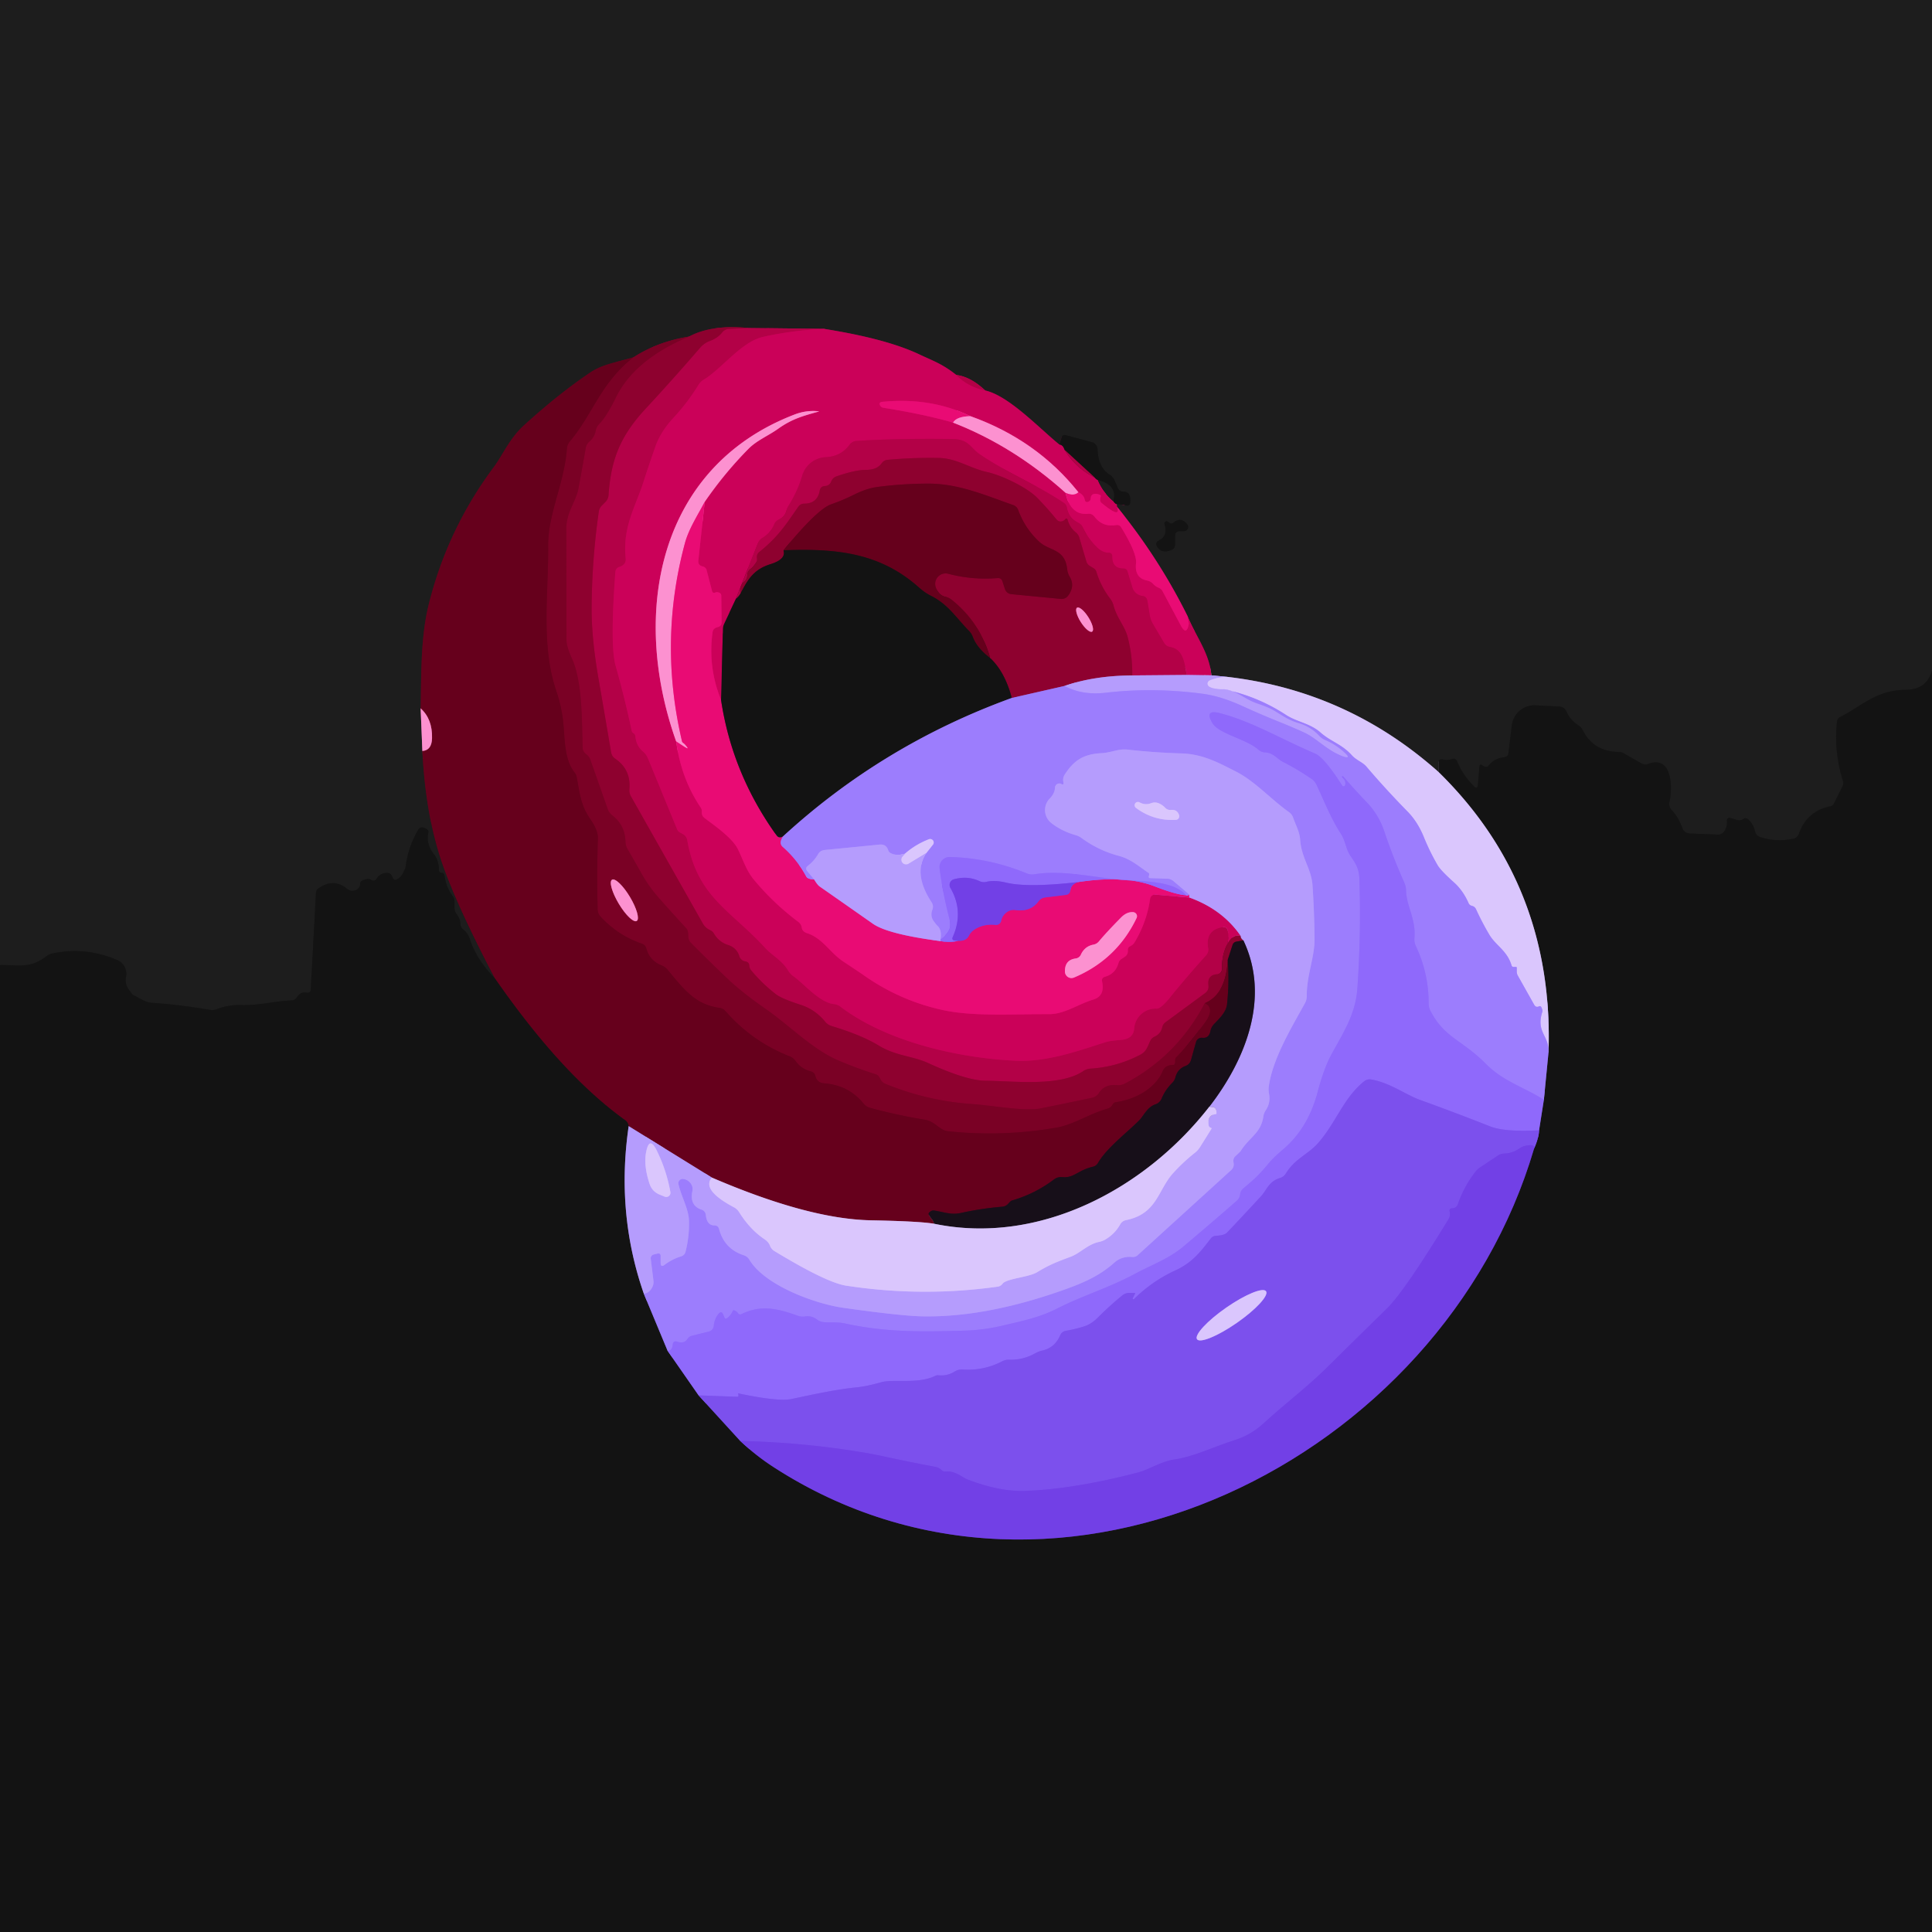 <?xml version="1.0" encoding="UTF-8" standalone="no"?>
<!DOCTYPE svg PUBLIC "-//W3C//DTD SVG 1.1//EN" "http://www.w3.org/Graphics/SVG/1.1/DTD/svg11.dtd">
<svg xmlns="http://www.w3.org/2000/svg" version="1.1" viewBox="0.00 0.00 246.00 246.00">
<g stroke-width="2.00" fill="none" stroke-linecap="butt">
<path stroke="#181818" vector-effect="non-scaling-stroke" d="
  M 246.00 85.37
  C 245.56 87.03 244.42 87.81 242.63 87.83
  C 238.90 87.88 237.15 89.85 234.31 91.29
  Q 233.94 91.48 233.90 91.89
  Q 233.50 95.74 234.65 99.39
  Q 234.77 99.77 234.60 100.12
  L 233.52 102.31
  Q 233.38 102.61 233.05 102.67
  Q 230.09 103.26 229.05 106.16
  Q 228.87 106.68 228.34 106.79
  Q 226.16 107.27 224.10 106.57
  Q 223.58 106.39 223.47 105.85
  Q 223.28 104.99 222.63 104.36
  Q 222.31 104.05 221.98 104.28
  Q 221.61 104.54 221.19 104.41
  L 220.41 104.18
  Q 219.84 104.01 219.89 104.60
  Q 219.94 105.33 219.47 105.95
  A 0.88 0.88 0.0 0 1 218.75 106.27
  L 215.21 106.13
  Q 214.44 106.10 214.18 105.36
  Q 213.74 104.10 212.85 103.14
  A 1.15 1.15 0.0 0 1 212.57 102.09
  C 212.98 100.41 212.97 96.09 209.87 97.27
  A 1.02 0.99 48.6 0 1 208.99 97.20
  L 206.74 95.91
  Q 206.46 95.75 206.15 95.75
  Q 202.90 95.70 201.55 93.00
  Q 201.35 92.60 200.98 92.36
  Q 199.95 91.71 199.44 90.57
  A 1.06 1.06 0.0 0 0 198.53 89.96
  L 195.51 89.81
  A 2.90 2.89 -85.1 0 0 192.50 92.35
  L 192.07 95.88
  Q 192.01 96.37 191.52 96.42
  Q 190.26 96.56 189.58 97.44
  Q 189.37 97.72 189.04 97.61
  Q 188.90 97.57 188.76 97.46
  Q 188.41 97.19 188.37 97.63
  L 188.18 99.93
  Q 188.12 100.57 187.67 100.11
  Q 186.28 98.73 185.53 96.94
  Q 185.33 96.47 184.86 96.65
  Q 184.33 96.84 183.78 96.71
  Q 183.14 96.56 183.15 97.21
  L 183.16 98.29"
/>
<path stroke="#7c728d" vector-effect="non-scaling-stroke" d="
  M 183.16 98.29
  Q 171.55 87.95 156.23 86.18"
/>
<path stroke="#695d8d" vector-effect="non-scaling-stroke" d="
  M 156.23 86.18
  L 154.24 85.99"
/>
<path stroke="#740f3b" vector-effect="non-scaling-stroke" d="
  M 154.24 85.99
  C 153.99 83.11 152.24 81.01 151.20 78.43"
/>
<path stroke="#831449" vector-effect="non-scaling-stroke" d="
  M 151.20 78.43
  Q 147.54 71.06 142.23 64.53"
/>
<path stroke="#740f3b" vector-effect="non-scaling-stroke" d="
  M 142.23 64.53
  Q 142.21 64.35 142.19 64.17"
/>
<path stroke="#181818" vector-effect="non-scaling-stroke" d="
  M 142.19 64.17
  L 143.40 64.36
  Q 143.89 64.44 143.92 63.95
  Q 144.02 62.59 143.01 62.59
  Q 142.51 62.59 142.32 62.12
  L 141.94 61.21
  Q 141.74 60.73 141.29 60.44
  Q 139.83 59.51 139.75 57.21
  A 0.96 0.96 0.0 0 0 139.05 56.31
  L 135.76 55.42
  Q 135.28 55.29 135.13 55.77
  L 134.88 56.60"
/>
<path stroke="#740f3b" vector-effect="non-scaling-stroke" d="
  M 134.88 56.60
  C 132.36 54.56 128.48 50.41 125.45 49.72"
/>
<path stroke="#680f32" vector-effect="non-scaling-stroke" d="
  M 125.45 49.72
  Q 123.59 47.97 121.76 47.74"
/>
<path stroke="#740f3b" vector-effect="non-scaling-stroke" d="
  M 121.76 47.74
  C 119.95 46.30 118.70 45.91 117.09 45.14
  C 113.48 43.43 108.67 42.48 104.92 41.87"
/>
<path stroke="#680f32" vector-effect="non-scaling-stroke" d="
  M 104.92 41.87
  L 95.24 41.76"
/>
<path stroke="#560f26" vector-effect="non-scaling-stroke" d="
  M 95.24 41.76
  Q 90.56 41.32 87.72 42.86"
/>
<path stroke="#4c0f21" vector-effect="non-scaling-stroke" d="
  M 87.72 42.86
  Q 83.72 43.51 80.66 45.49"
/>
<path stroke="#420f1d" vector-effect="non-scaling-stroke" d="
  M 80.66 45.49
  C 78.75 46.10 76.81 46.31 75.14 47.44
  Q 71.09 50.17 66.68 54.19
  C 64.88 55.84 63.98 57.98 62.92 59.41
  Q 56.96 67.38 54.58 77.00
  C 53.56 81.11 53.65 85.82 53.56 90.20"
/>
<path stroke="#8d5777" vector-effect="non-scaling-stroke" d="
  M 53.56 90.20
  L 53.78 95.62"
/>
<path stroke="#420f1d" vector-effect="non-scaling-stroke" d="
  M 53.78 95.62
  Q 54.19 103.86 56.32 110.00
  Q 58.19 115.38 62.98 124.53"
/>
<path stroke="#181818" vector-effect="non-scaling-stroke" d="
  M 62.98 124.53
  Q 60.70 122.24 59.81 119.53
  Q 59.58 118.81 58.97 118.34
  Q 58.65 118.09 58.63 117.68
  Q 58.60 117.00 58.16 116.42
  Q 57.87 116.03 57.87 115.54
  L 57.87 114.80
  Q 57.87 114.38 57.62 114.05
  Q 56.84 113.04 56.60 111.49
  Q 56.54 111.14 56.23 111.13
  Q 55.87 111.11 55.88 110.75
  Q 55.90 109.54 55.15 108.62
  Q 54.83 108.23 54.66 107.74
  Q 54.34 106.84 54.53 106.08
  Q 54.63 105.71 54.29 105.54
  Q 54.18 105.48 54.07 105.43
  Q 53.52 105.19 53.22 105.70
  Q 51.93 107.93 51.63 110.50
  Q 51.63 110.52 51.26 111.26
  Q 51.05 111.67 50.65 111.91
  Q 50.13 112.23 49.95 111.65
  Q 49.71 110.92 48.75 111.23
  Q 48.28 111.38 48.01 111.80
  Q 47.68 112.32 47.26 112.03
  A 0.70 0.69 -34.0 0 0 46.71 111.93
  Q 45.86 112.12 45.87 112.43
  A 1.01 0.98 19.5 0 1 44.22 113.19
  Q 42.52 111.77 40.58 113.09
  Q 40.25 113.31 40.23 113.70
  L 39.57 125.98
  Q 39.54 126.47 39.06 126.39
  Q 38.25 126.26 37.80 126.98
  Q 37.55 127.38 37.09 127.39
  C 34.82 127.47 33.06 128.05 30.60 127.97
  Q 29.08 127.93 27.60 128.50
  A 1.71 1.69 -49.7 0 1 26.68 128.58
  Q 23.07 127.95 19.42 127.69
  C 18.36 127.62 17.88 127.10 16.91 126.68
  Q 16.89 126.67 16.39 125.99
  Q 15.87 125.27 16.05 124.36
  A 1.89 1.88 -72.5 0 0 14.96 122.26
  Q 10.96 120.52 6.75 121.39
  A 2.06 2.03 -68.7 0 0 5.88 121.78
  C 3.79 123.35 2.47 122.85 0.00 122.88"
/>
<path stroke="#181818" vector-effect="non-scaling-stroke" d="
  M 150.25 67.63
  L 150.76 67.63
  A 0.54 0.53 70.5 0 0 151.17 66.76
  Q 150.36 65.74 149.39 66.57
  Q 149.21 66.73 149.00 66.62
  Q 148.87 66.56 148.73 66.45
  A 0.28 0.28 0.0 0 0 148.28 66.75
  Q 148.75 68.23 147.56 68.82
  Q 147.02 69.09 147.34 69.61
  Q 147.92 70.53 149.11 70.05
  Q 149.63 69.85 149.63 69.29
  L 149.63 68.25
  Q 149.63 67.63 150.25 67.63"
/>
<path stroke="#bf0150" vector-effect="non-scaling-stroke" d="
  M 104.92 41.87
  Q 100.75 42.08 97.14 42.90
  C 94.40 43.51 91.84 47.02 89.62 48.33
  Q 89.19 48.59 88.93 49.02
  Q 87.56 51.25 85.79 53.16
  Q 84.12 54.96 83.47 56.81
  Q 82.66 59.09 81.92 61.40
  C 80.90 64.58 79.25 67.08 79.67 71.13
  Q 79.72 71.63 79.34 71.94
  Q 79.14 72.10 78.93 72.16
  Q 78.39 72.31 78.35 72.87
  Q 77.66 82.22 78.38 84.75
  Q 79.54 88.84 80.42 92.99
  Q 80.47 93.25 80.63 93.34
  Q 80.87 93.48 80.90 93.76
  Q 81.02 94.98 81.87 95.69
  Q 82.28 96.04 82.49 96.53
  L 86.22 105.60
  Q 86.33 105.87 86.58 106.00
  L 86.96 106.21
  A 1.05 1.05 0.0 0 1 87.50 106.95
  C 88.77 114.25 93.01 115.86 97.47 120.74
  C 98.34 121.69 99.57 122.26 100.36 123.59
  Q 100.62 124.02 101.02 124.30
  C 102.37 125.25 104.36 127.67 106.19 127.85
  Q 106.64 127.90 107.00 128.17
  C 112.96 132.70 122.12 134.72 129.28 135.06
  C 133.21 135.25 137.03 133.90 140.79 132.69
  Q 141.31 132.52 142.76 132.41
  Q 144.31 132.29 144.42 130.94
  A 2.72 2.72 0.0 0 1 147.26 128.43
  Q 147.80 128.45 148.88 127.12
  Q 151.14 124.33 153.58 121.63
  A 1.05 1.04 61.9 0 0 153.84 120.76
  Q 153.44 118.45 155.62 118.06
  Q 156.25 117.94 156.35 118.57
  Q 156.48 119.34 156.26 120.25"
/>
<path stroke="#a1013b" vector-effect="non-scaling-stroke" d="
  M 156.26 120.25
  Q 155.56 121.59 155.60 123.36
  A 0.68 0.67 87.3 0 1 154.98 124.05
  Q 153.70 124.14 153.87 125.47
  Q 153.94 126.09 153.44 126.46
  L 148.41 130.16
  Q 148.08 130.40 147.99 130.79
  Q 147.80 131.64 147.01 132.00
  Q 146.64 132.17 146.46 132.54
  C 146.10 133.30 145.97 133.90 145.19 134.30
  Q 142.21 135.86 138.84 136.07
  Q 138.35 136.10 137.95 136.37
  C 134.95 138.41 129.03 137.63 125.50 137.61
  Q 123.05 137.59 118.14 135.34
  C 116.22 134.46 114.06 134.46 111.87 133.12
  Q 109.71 131.80 105.90 130.65
  Q 105.41 130.50 105.08 130.11
  Q 103.81 128.55 101.97 127.95
  Q 99.55 127.17 98.83 126.62
  Q 97.08 125.28 95.65 123.56
  Q 95.42 123.28 95.40 122.91
  Q 95.37 122.49 94.87 122.41
  A 0.93 0.92 -3.0 0 1 94.14 121.76
  Q 93.99 121.25 93.63 120.88
  Q 93.26 120.51 92.77 120.35
  Q 91.55 119.97 90.90 118.87
  Q 90.76 118.62 90.51 118.48
  L 90.27 118.36
  A 1.98 1.95 89.2 0 1 89.49 117.59
  L 80.33 101.39
  Q 80.10 100.98 80.14 100.50
  Q 80.36 97.99 78.34 96.61
  Q 77.90 96.31 77.81 95.79
  Q 77.03 91.16 76.23 86.55
  Q 75.31 81.29 75.33 77.37
  Q 75.37 71.24 76.24 65.17
  Q 76.30 64.71 76.63 64.37
  L 77.09 63.91
  Q 77.44 63.56 77.48 63.07
  C 77.80 58.50 78.96 55.53 82.25 51.99
  Q 85.79 48.17 89.14 44.28
  A 3.16 3.04 -78.3 0 1 90.44 43.39
  Q 91.40 43.03 91.96 42.32
  A 1.15 1.15 0.0 0 1 92.80 41.88
  L 95.24 41.76"
/>
<path stroke="#ad0144" vector-effect="non-scaling-stroke" d="
  M 156.26 120.25
  Q 156.95 118.89 157.97 119.16"
/>
<path stroke="#a24f96" vector-effect="non-scaling-stroke" d="
  M 157.97 119.16
  Q 157.96 119.48 158.32 119.74"
/>
<path stroke="#530824" vector-effect="non-scaling-stroke" d="
  M 158.32 119.74
  L 157.45 119.89
  Q 157.05 119.96 156.93 120.35
  L 156.33 122.20"
/>
<path stroke="#7a0126" vector-effect="non-scaling-stroke" d="
  M 156.33 122.20
  Q 156.11 126.59 153.41 127.73"
/>
<path stroke="#84012a" vector-effect="non-scaling-stroke" d="
  M 153.41 127.73
  Q 149.87 134.47 143.26 137.96
  Q 142.78 138.22 142.24 138.17
  Q 140.64 138.03 139.92 139.18
  A 1.31 1.31 0.0 0 1 139.09 139.77
  Q 135.80 140.47 132.50 141.13
  C 130.44 141.54 126.44 140.76 123.82 140.58
  Q 118.08 140.19 112.73 138.00
  Q 112.34 137.84 112.14 137.47
  L 111.99 137.20
  A 0.86 0.84 83.6 0 0 111.48 136.78
  Q 109.03 136.01 106.69 135.00
  C 103.40 133.58 100.55 130.59 97.52 128.49
  Q 94.45 126.35 92.58 124.57
  Q 90.27 122.37 88.02 120.10
  Q 87.64 119.73 87.64 119.21
  Q 87.63 118.47 87.40 118.22
  Q 85.61 116.28 83.85 114.29
  Q 82.62 112.89 81.69 111.24
  Q 80.81 109.67 79.91 108.12
  Q 79.65 107.68 79.64 107.18
  Q 79.60 105.09 77.95 103.81
  Q 77.56 103.51 77.39 103.05
  L 75.17 96.74
  Q 75.02 96.31 74.66 96.05
  Q 74.21 95.71 74.19 95.26
  C 74.08 91.96 74.19 86.88 72.84 83.89
  Q 72.13 82.31 72.13 81.50
  Q 72.12 74.37 72.11 67.25
  C 72.11 65.25 73.34 63.85 73.65 62.20
  Q 74.13 59.64 74.58 57.04
  Q 74.66 56.55 75.03 56.24
  Q 75.69 55.69 75.85 54.84
  Q 75.95 54.34 76.30 53.98
  Q 77.23 53.04 78.40 50.65
  Q 80.77 45.78 87.72 42.86"
/>
<path stroke="#bf0150" vector-effect="non-scaling-stroke" d="
  M 121.76 47.74
  Q 123.22 49.24 125.45 49.72"
/>
<path stroke="#6f0a36" vector-effect="non-scaling-stroke" d="
  M 134.88 56.60
  Q 135.35 56.63 135.55 57.28"
/>
<path stroke="#bf0150" vector-effect="non-scaling-stroke" d="
  M 135.55 57.28
  Q 136.98 59.61 139.38 60.80"
/>
<path stroke="#6f0a36" vector-effect="non-scaling-stroke" d="
  M 139.38 60.80
  Q 139.59 61.04 139.79 61.13"
/>
<path stroke="#740f3b" vector-effect="non-scaling-stroke" d="
  M 139.79 61.13
  Q 140.50 62.76 141.74 63.80"
/>
<path stroke="#6f0a36" vector-effect="non-scaling-stroke" d="
  M 141.74 63.80
  Q 142.09 64.27 142.19 64.17"
/>
<path stroke="#da0667" vector-effect="non-scaling-stroke" d="
  M 142.23 64.53
  Q 142.79 66.14 140.24 64.02
  Q 139.97 63.80 140.16 63.20
  A 0.15 0.13 -68.6 0 0 140.10 63.04
  Q 139.78 62.88 139.50 62.88
  Q 138.91 62.87 138.88 63.46
  Q 138.87 63.73 138.65 63.85
  Q 138.21 64.09 138.11 63.60
  Q 137.99 63.00 137.31 62.68"
/>
<path stroke="#e44995" vector-effect="non-scaling-stroke" d="
  M 137.31 62.68
  Q 131.99 56.00 123.56 52.99"
/>
<path stroke="#da0667" vector-effect="non-scaling-stroke" d="
  M 123.56 52.99
  Q 118.51 50.56 112.35 51.16
  Q 111.83 51.21 112.08 51.66
  Q 112.20 51.87 112.49 51.92
  Q 117.79 52.77 121.35 53.81"
/>
<path stroke="#e44995" vector-effect="non-scaling-stroke" d="
  M 121.35 53.81
  Q 129.06 56.81 135.68 62.75"
/>
<path stroke="#da0667" vector-effect="non-scaling-stroke" d="
  M 135.68 62.75
  Q 136.26 65.63 138.55 65.42
  Q 139.05 65.38 139.35 65.77
  Q 140.38 67.14 142.11 66.86
  Q 142.54 66.78 142.77 67.16
  Q 144.79 70.48 144.65 71.73
  Q 144.44 73.60 146.07 73.92
  Q 146.52 74.01 146.82 74.34
  Q 147.12 74.67 147.52 74.83
  Q 147.86 74.96 148.03 75.28
  L 150.35 79.64
  Q 151.08 81.01 151.37 79.44
  Q 151.38 79.39 151.20 78.43"
/>
<path stroke="#c04fab" vector-effect="non-scaling-stroke" d="
  M 154.24 85.99
  L 151.13 85.94"
/>
<path stroke="#bf0150" vector-effect="non-scaling-stroke" d="
  M 151.13 85.94
  C 150.79 84.61 150.77 82.69 148.98 82.38
  Q 148.47 82.29 148.21 81.84
  L 146.81 79.46
  Q 146.51 78.96 146.41 78.39
  L 146.09 76.48
  Q 146.00 75.95 145.46 75.88
  Q 145.16 75.85 144.89 75.69
  Q 144.36 75.38 144.18 74.79
  L 143.56 72.76
  Q 143.45 72.40 143.07 72.39
  Q 141.61 72.39 141.62 70.88
  Q 141.63 70.37 141.12 70.38
  Q 140.83 70.38 140.55 70.27
  Q 140.13 70.10 139.80 69.80
  Q 138.58 68.67 137.88 67.15
  Q 137.69 66.75 137.29 66.56
  Q 136.07 66.00 135.86 64.67
  Q 135.79 64.25 135.44 64.02
  C 132.02 61.72 128.22 60.20 124.79 57.87
  C 123.48 56.98 123.41 55.93 121.25 55.90
  Q 113.94 55.81 109.04 56.15
  Q 108.50 56.19 108.18 56.62
  Q 107.09 58.12 105.14 58.21
  A 3.28 3.28 0.0 0 0 102.15 60.56
  Q 101.56 62.55 100.41 64.38
  Q 100.22 64.67 100.14 64.99
  Q 99.93 65.80 99.20 66.13
  Q 98.75 66.33 98.56 66.79
  Q 98.11 67.88 97.09 68.48
  Q 96.68 68.72 96.51 69.16
  L 93.70 76.25"
/>
<path stroke="#6f0a36" vector-effect="non-scaling-stroke" d="
  M 93.70 76.25
  L 92.18 79.48
  A 1.54 1.47 -33.3 0 0 92.05 80.04
  L 91.81 89.11"
/>
<path stroke="#da0667" vector-effect="non-scaling-stroke" d="
  M 91.81 89.11
  Q 90.12 84.97 90.73 80.50
  Q 90.80 79.99 91.38 79.85
  Q 91.89 79.73 91.88 79.21
  L 91.84 75.87
  Q 91.84 75.56 91.56 75.46
  Q 91.29 75.35 91.09 75.44
  Q 90.76 75.59 90.66 75.24
  L 89.95 72.51
  A 0.43 0.32 -82.0 0 0 89.90 72.42
  Q 89.74 72.18 89.47 72.12
  Q 88.85 71.99 88.92 71.37
  L 89.73 63.90"
/>
<path stroke="#e44995" vector-effect="non-scaling-stroke" d="
  M 89.73 63.90
  Q 92.24 60.25 95.29 57.16
  C 96.36 56.07 97.83 55.49 99.10 54.58
  C 100.89 53.31 102.30 52.95 104.25 52.40
  A 0.02 0.01 -47.0 0 0 104.25 52.37
  Q 102.68 52.20 101.17 52.78
  C 83.79 59.45 80.26 78.04 86.10 94.41"
/>
<path stroke="#da0667" vector-effect="non-scaling-stroke" d="
  M 86.10 94.41
  Q 86.73 99.14 89.22 102.82
  Q 89.39 103.07 89.36 103.37
  Q 89.35 103.55 89.40 103.73
  Q 89.46 103.96 89.74 104.18
  C 91.03 105.16 93.28 106.70 93.98 108.17
  C 94.64 109.53 95.04 110.86 95.98 111.99
  Q 98.49 115.02 101.66 117.39
  Q 102.02 117.66 102.09 118.12
  Q 102.17 118.63 102.77 118.82
  C 104.77 119.48 105.66 121.29 107.35 122.41
  Q 109.69 123.97 109.79 124.04
  Q 114.52 127.43 120.15 128.63
  C 124.09 129.46 129.18 129.11 133.61 129.13
  C 135.55 129.13 137.34 127.83 139.22 127.27
  Q 140.71 126.82 140.33 124.99
  Q 140.23 124.50 140.70 124.37
  Q 142.04 123.99 142.42 122.61
  Q 142.51 122.29 142.79 122.11
  L 143.20 121.84
  Q 143.64 121.55 143.61 121.02
  Q 143.58 120.62 143.92 120.47
  Q 144.27 120.31 144.47 119.98
  Q 146.02 117.40 146.44 114.44
  A 0.63 0.62 -83.1 0 1 147.11 113.91
  L 151.44 114.28"
/>
<path stroke="#c04fab" vector-effect="non-scaling-stroke" d="
  M 151.44 114.28
  Q 155.66 115.80 157.97 119.16"
/>
<path stroke="#700121" vector-effect="non-scaling-stroke" d="
  M 153.41 127.73
  Q 154.79 128.41 153.32 130.36
  Q 151.14 133.25 149.80 134.59
  Q 149.63 134.76 149.63 135.00
  L 149.63 135.39
  A 0.21 0.21 0.0 0 1 149.41 135.60
  Q 148.38 135.58 148.04 136.39
  C 147.08 138.68 144.41 140.02 142.07 140.34
  Q 141.81 140.37 141.65 140.67
  Q 141.44 141.04 141.03 141.16
  C 138.71 141.81 136.74 143.19 134.51 143.58
  Q 127.66 144.77 120.73 144.04
  Q 120.28 143.99 119.91 143.75
  C 119.13 143.26 118.68 142.71 117.71 142.56
  Q 114.22 142.00 110.77 141.05
  Q 110.29 140.92 109.97 140.53
  Q 108.07 138.19 105.03 137.95
  Q 104.52 137.91 104.27 137.72
  Q 103.92 137.44 103.83 137.04
  Q 103.72 136.53 103.22 136.41
  Q 102.02 136.11 101.28 135.07
  A 1.55 1.53 83.0 0 0 100.57 134.51
  Q 95.79 132.64 92.38 128.75
  Q 92.06 128.38 91.58 128.32
  C 88.53 127.90 87.09 125.99 85.00 123.47
  Q 84.70 123.11 84.26 122.93
  Q 82.71 122.32 82.30 120.77
  Q 82.18 120.32 81.74 120.16
  Q 78.67 119.11 76.47 116.71
  Q 76.12 116.33 76.10 115.81
  Q 75.98 111.29 76.13 106.75
  Q 76.16 105.72 75.16 104.29
  C 73.92 102.51 73.81 100.93 73.43 98.94
  Q 73.37 98.62 73.17 98.37
  C 71.92 96.83 71.92 94.34 71.76 92.43
  Q 71.58 90.17 70.82 87.94
  C 68.86 82.17 69.85 75.48 69.80 69.50
  C 69.76 65.43 71.85 61.60 72.19 57.09
  Q 72.23 56.60 72.54 56.23
  C 75.51 52.72 76.43 48.81 80.66 45.49"
/>
<path stroke="#bb497b" vector-effect="non-scaling-stroke" d="
  M 81.071 117.266
  A 3.06 0.83 59.1 0 0 80.212 114.214
  A 3.06 0.83 59.1 0 0 77.929 112.014
  A 3.06 0.83 59.1 0 0 78.788 115.066
  A 3.06 0.83 59.1 0 0 81.071 117.266"
/>
<path stroke="#3f081b" vector-effect="non-scaling-stroke" d="
  M 156.33 122.20
  Q 156.54 125.19 156.23 127.92
  C 156.12 128.88 155.23 129.73 154.59 130.39
  Q 154.22 130.78 154.12 131.29
  Q 153.94 132.23 153.09 132.14
  A 0.75 0.74 11.0 0 0 152.29 132.68
  L 151.65 134.97
  Q 151.49 135.53 150.95 135.73
  Q 149.94 136.10 149.66 137.19
  Q 149.56 137.58 149.27 137.87
  Q 148.37 138.76 147.90 139.90
  A 1.26 1.25 -87.7 0 1 147.15 140.60
  C 146.05 140.97 145.62 142.09 145.06 142.65
  C 143.46 144.25 140.92 146.17 139.81 148.07
  Q 139.58 148.46 139.15 148.56
  Q 138.26 148.77 137.48 149.21
  Q 137.45 149.23 136.74 149.60
  Q 136.03 149.96 135.25 149.88
  A 1.47 1.44 -59.7 0 0 134.23 150.16
  Q 131.82 151.99 128.91 152.84
  Q 128.74 152.89 128.64 152.99
  Q 128.51 153.12 128.39 153.25
  Q 128.09 153.61 127.62 153.65
  Q 124.95 153.87 122.33 154.45
  C 121.06 154.72 120.20 154.32 118.98 154.14
  Q 118.74 154.10 118.56 154.20
  Q 118.34 154.32 118.25 154.49
  Q 118.17 154.65 118.66 155.25
  Q 118.83 155.46 118.94 155.82"
/>
<path stroke="#a0638d" vector-effect="non-scaling-stroke" d="
  M 118.94 155.82
  Q 117.13 155.50 110.87 155.38
  Q 102.92 155.22 90.64 149.94"
/>
<path stroke="#8e4e8d" vector-effect="non-scaling-stroke" d="
  M 90.64 149.94
  L 80.05 143.39"
/>
<path stroke="#3d0a18" vector-effect="non-scaling-stroke" d="
  M 80.05 143.39
  Q 79.96 142.89 79.61 142.64
  C 73.10 137.97 67.48 131.00 62.98 124.53"
/>
<path stroke="#b14976" vector-effect="non-scaling-stroke" d="
  M 53.78 95.62
  Q 54.97 95.53 55.01 94.00
  Q 55.07 91.55 53.56 90.20"
/>
<path stroke="#f34ea2" vector-effect="non-scaling-stroke" d="
  M 123.56 52.99
  Q 121.79 53.03 121.35 53.81"
/>
<path stroke="#f34ea2" vector-effect="non-scaling-stroke" d="
  M 89.73 63.90
  C 88.84 65.60 87.70 67.34 87.21 69.16
  Q 83.85 81.64 86.83 94.35
  Q 86.86 94.51 87.00 94.60
  Q 87.13 94.69 87.21 94.78
  Q 88.01 95.67 87.00 95.00
  L 86.10 94.41"
/>
<path stroke="#f34ea2" vector-effect="non-scaling-stroke" d="
  M 137.31 62.68
  Q 136.75 63.23 135.68 62.75"
/>
<path stroke="#181818" vector-effect="non-scaling-stroke" d="
  M 141.74 63.80
  Q 142.31 61.77 139.79 61.13"
/>
<path stroke="#630a2d" vector-effect="non-scaling-stroke" d="
  M 139.38 60.80
  L 135.55 57.28"
/>
<path stroke="#b44fa2" vector-effect="non-scaling-stroke" d="
  M 151.13 85.94
  L 144.17 86.00"
/>
<path stroke="#a1013b" vector-effect="non-scaling-stroke" d="
  M 144.17 86.00
  Q 144.20 83.46 143.58 81.10
  C 143.23 79.75 142.19 78.66 141.79 77.11
  Q 141.66 76.62 141.35 76.22
  Q 140.17 74.67 139.60 72.81
  Q 139.51 72.51 139.24 72.35
  L 138.78 72.07
  A 1.03 1.02 7.8 0 1 138.32 71.47
  L 137.43 68.47
  Q 137.31 68.06 136.98 67.79
  Q 136.23 67.19 135.95 66.22
  Q 135.85 65.87 135.61 66.14
  Q 135.50 66.27 135.35 66.33
  Q 134.85 66.54 134.50 66.11
  Q 133.35 64.70 132.08 63.40
  C 130.77 62.05 127.57 60.53 125.71 60.11
  C 123.44 59.61 121.83 58.35 119.51 58.31
  Q 116.25 58.25 113.02 58.55
  Q 112.55 58.59 112.27 58.98
  Q 111.66 59.84 110.24 59.83
  Q 108.91 59.83 106.55 60.64
  Q 106.03 60.81 105.83 61.32
  Q 105.61 61.86 105.02 61.89
  Q 104.48 61.92 104.38 62.46
  Q 104.08 64.13 102.39 64.13
  A 0.91 0.90 -72.5 0 0 101.65 64.52
  C 100.18 66.61 99.17 68.30 96.67 70.29
  A 0.82 0.81 65.7 0 0 96.38 71.06
  Q 96.44 71.44 96.21 71.74
  Q 95.81 72.28 95.61 72.41
  Q 95.16 72.71 95.15 73.29
  A 0.94 0.93 70.8 0 1 94.80 74.02
  Q 94.06 74.61 94.32 75.51"
/>
<path stroke="#630a2d" vector-effect="non-scaling-stroke" d="
  M 94.32 75.51
  Q 94.08 75.95 93.70 76.25"
/>
<path stroke="#a24f96" vector-effect="non-scaling-stroke" d="
  M 144.17 86.00
  Q 139.30 86.03 135.55 87.34"
/>
<path stroke="#953f96" vector-effect="non-scaling-stroke" d="
  M 135.55 87.34
  L 128.83 88.87"
/>
<path stroke="#510a21" vector-effect="non-scaling-stroke" d="
  M 128.83 88.87
  Q 127.95 85.54 126.08 83.79"
/>
<path stroke="#7a0126" vector-effect="non-scaling-stroke" d="
  M 126.08 83.79
  Q 124.81 79.27 121.18 76.37
  Q 120.83 76.09 120.39 76.00
  Q 119.58 75.82 119.18 74.86
  A 1.33 1.33 0.0 0 1 120.75 73.06
  Q 123.81 73.87 127.01 73.61
  Q 127.49 73.57 127.64 74.02
  L 127.94 74.95
  Q 128.15 75.60 128.83 75.66
  L 135.06 76.26
  Q 135.67 76.31 136.03 75.81
  Q 136.90 74.61 136.21 73.45
  Q 135.95 73.01 135.89 72.51
  C 135.61 69.83 133.65 70.19 132.35 69.00
  Q 130.52 67.31 129.65 64.95
  Q 129.48 64.48 129.01 64.31
  C 125.46 63.06 122.09 61.60 118.33 61.58
  Q 114.99 61.57 111.67 62.01
  Q 110.34 62.19 108.73 62.99
  Q 107.33 63.69 105.83 64.21
  Q 104.08 64.82 99.76 70.07"
/>
<path stroke="#510a21" vector-effect="non-scaling-stroke" d="
  M 99.76 70.07
  Q 100.13 71.20 98.12 71.83
  C 96.03 72.48 95.26 73.69 94.32 75.51"
/>
<path stroke="#c54980" vector-effect="non-scaling-stroke" d="
  M 139.062 80.421
  A 1.80 0.57 57.7 0 0 138.582 78.595
  A 1.80 0.57 57.7 0 0 137.138 77.379
  A 1.80 0.57 57.7 0 0 137.618 79.205
  A 1.80 0.57 57.7 0 0 139.062 80.421"
/>
<path stroke="#3d0a18" vector-effect="non-scaling-stroke" d="
  M 126.08 83.79
  Q 124.39 82.51 123.87 81.10
  Q 123.71 80.67 123.38 80.33
  C 121.73 78.65 120.74 76.97 118.57 75.88
  Q 117.77 75.48 117.05 74.84
  C 112.10 70.41 106.58 69.80 99.76 70.07"
/>
<path stroke="#7e0f44" vector-effect="non-scaling-stroke" d="
  M 91.81 89.11
  Q 93.21 98.47 98.87 106.36
  Q 99.03 106.59 99.24 106.62
  Q 99.49 106.65 99.72 106.48"
/>
<path stroke="#c344b9" vector-effect="non-scaling-stroke" d="
  M 99.72 106.48
  Q 99.12 107.35 99.66 107.83
  Q 101.51 109.45 102.66 111.60
  Q 102.86 111.96 103.65 111.96"
/>
<path stroke="#cf54b9" vector-effect="non-scaling-stroke" d="
  M 103.65 111.96
  Q 104.09 112.69 104.37 112.88
  Q 107.77 115.25 111.13 117.61
  Q 113.05 118.96 119.76 119.83"
/>
<path stroke="#bc3ab8" vector-effect="non-scaling-stroke" d="
  M 119.76 119.83
  Q 121.06 120.05 121.97 119.79"
/>
<path stroke="#ae26ad" vector-effect="non-scaling-stroke" d="
  M 121.97 119.79
  Q 123.02 119.86 123.38 119.13
  Q 123.60 118.68 124.02 118.40
  Q 125.21 117.60 126.76 117.77
  A 0.66 0.66 0.0 0 0 127.48 117.24
  Q 127.64 116.47 128.35 116.05
  A 1.44 1.38 -55.0 0 1 129.26 115.87
  Q 131.20 116.16 132.23 114.77
  Q 132.55 114.34 133.08 114.27
  L 135.70 113.95
  Q 136.22 113.88 136.29 113.36
  Q 136.39 112.58 137.24 112.32"
/>
<path stroke="#bc3ab8" vector-effect="non-scaling-stroke" d="
  M 137.24 112.32
  Q 143.26 111.39 147.00 112.85
  Q 149.74 113.91 151.01 113.99"
/>
<path stroke="#c344b9" vector-effect="non-scaling-stroke" d="
  M 151.01 113.99
  Q 151.20 114.10 151.41 113.90"
/>
<path stroke="#cf54b9" vector-effect="non-scaling-stroke" d="
  M 151.41 113.90
  Q 151.43 114.09 151.44 114.28"
/>
<path stroke="#f34ea2" vector-effect="non-scaling-stroke" d="
  M 136.75 124.47
  Q 142.19 122.17 144.72 116.89
  A 0.53 0.52 14.2 0 0 144.27 116.14
  Q 143.47 116.09 142.74 116.83
  Q 140.85 118.75 139.93 119.86
  Q 139.65 120.20 139.22 120.28
  Q 138.10 120.50 137.62 121.57
  A 0.83 0.82 8.6 0 1 136.98 122.04
  Q 135.56 122.22 135.60 123.73
  A 0.83 0.83 0.0 0 0 136.75 124.47"
/>
<path stroke="#584888" vector-effect="non-scaling-stroke" d="
  M 128.83 88.87
  Q 112.41 94.83 99.72 106.48"
/>
<path stroke="#645888" vector-effect="non-scaling-stroke" d="
  M 80.05 143.39
  Q 78.42 154.52 81.98 164.73"
/>
<path stroke="#584888" vector-effect="non-scaling-stroke" d="
  M 81.98 164.73
  L 85.00 171.99"
/>
<path stroke="#513e87" vector-effect="non-scaling-stroke" d="
  M 85.00 171.99
  L 88.95 177.67"
/>
<path stroke="#483280" vector-effect="non-scaling-stroke" d="
  M 88.95 177.67
  L 94.25 183.47"
/>
<path stroke="#432a7d" vector-effect="non-scaling-stroke" d="
  M 94.25 183.47
  Q 96.29 185.38 98.49 186.80
  C 134.86 210.34 183.65 185.94 195.32 146.28"
/>
<path stroke="#483280" vector-effect="non-scaling-stroke" d="
  M 195.32 146.28
  Q 195.95 144.84 195.97 143.92"
/>
<path stroke="#513e87" vector-effect="non-scaling-stroke" d="
  M 195.97 143.92
  L 196.58 140.03"
/>
<path stroke="#584888" vector-effect="non-scaling-stroke" d="
  M 196.58 140.03
  L 197.17 134.00"
/>
<path stroke="#776d88" vector-effect="non-scaling-stroke" d="
  M 197.17 134.00
  Q 197.89 112.71 183.16 98.29"
/>
<path stroke="#c8b1fd" vector-effect="non-scaling-stroke" d="
  M 156.23 86.18
  Q 155.03 86.22 154.04 86.64
  A 0.44 0.43 -33.5 0 0 153.89 87.35
  Q 154.30 87.76 155.76 87.75"
/>
<path stroke="#a98dfd" vector-effect="non-scaling-stroke" d="
  M 155.76 87.75
  C 157.49 87.90 158.43 89.03 160.09 89.58
  Q 161.50 90.05 162.27 90.51
  C 163.31 91.13 164.08 91.71 165.35 92.08
  Q 166.87 92.52 167.97 93.69
  Q 168.30 94.05 168.75 94.24
  Q 170.13 94.83 171.25 95.88
  Q 172.09 96.68 171.00 96.30
  C 169.06 95.64 167.66 94.00 166.06 93.27
  Q 164.63 92.62 163.19 92.04
  Q 160.67 91.03 158.21 89.91
  Q 155.45 88.64 153.09 88.33
  Q 146.76 87.50 140.75 88.21
  Q 137.79 88.55 135.55 87.34"
/>
<path stroke="#bba2fd" vector-effect="non-scaling-stroke" d="
  M 197.17 134.00
  C 197.27 131.82 195.54 131.47 196.39 128.81
  A 0.77 0.25 59.1 0 0 196.26 128.25
  Q 196.16 128.05 195.96 128.14
  Q 195.57 128.32 195.35 127.94
  L 193.26 124.22
  Q 193.13 123.99 193.13 123.72
  Q 193.13 123.47 193.13 123.22
  Q 193.13 123.12 193.02 123.12
  Q 192.88 123.12 192.73 123.12
  Q 192.52 123.12 192.46 122.91
  C 191.90 121.04 190.46 120.40 189.64 119.02
  Q 188.71 117.45 187.95 115.79
  Q 187.79 115.43 187.41 115.34
  Q 187.11 115.26 187.00 115.01
  Q 186.30 113.41 185.17 112.39
  Q 183.47 110.87 183.06 110.18
  Q 182.06 108.46 181.31 106.62
  Q 180.52 104.66 179.23 103.34
  Q 176.50 100.56 173.98 97.61
  C 173.48 97.03 172.72 96.82 172.14 96.18
  C 170.83 94.73 169.50 94.46 168.15 93.28
  C 166.80 92.08 165.13 91.94 163.73 91.02
  Q 160.07 88.63 155.76 87.75"
/>
<path stroke="#9673fc" vector-effect="non-scaling-stroke" d="
  M 196.58 140.03
  C 193.95 138.37 191.41 137.70 189.19 135.45
  C 186.15 132.38 183.93 132.17 182.14 128.71
  Q 181.91 128.27 181.91 127.78
  Q 181.92 123.94 180.28 120.46
  A 1.92 1.92 0.0 0 1 180.10 119.45
  C 180.30 116.94 179.08 115.44 179.03 113.36
  Q 179.02 112.87 178.82 112.41
  Q 177.38 109.18 176.26 105.85
  Q 175.55 103.75 174.06 102.19
  Q 172.51 100.57 171.03 98.86
  A 0.10 0.09 33.4 0 0 170.87 98.89
  Q 170.84 98.95 170.94 99.03
  Q 171.41 99.43 171.27 99.97
  A 0.21 0.20 36.8 0 1 170.90 100.02
  Q 168.63 96.46 167.45 95.95
  C 162.99 94.04 159.43 91.87 155.31 90.80
  Q 153.31 90.28 154.38 92.08
  C 155.20 93.45 158.73 94.11 160.25 95.47
  A 1.32 1.29 66.5 0 0 161.06 95.80
  C 162.09 95.82 162.64 96.64 163.27 96.96
  Q 165.21 97.95 167.00 99.18
  Q 167.41 99.46 167.62 99.91
  C 168.60 101.98 169.46 104.21 170.71 106.13
  C 171.36 107.13 171.32 108.06 171.98 109.02
  C 172.68 110.03 173.05 110.65 173.09 111.95
  Q 173.32 118.91 172.83 125.86
  C 172.60 129.15 171.05 131.46 169.53 134.26
  Q 168.57 136.02 167.77 139.06
  Q 166.54 143.68 163.36 146.36
  Q 162.12 147.41 161.49 148.18
  C 160.20 149.74 159.59 150.24 158.32 151.31
  Q 157.95 151.61 157.90 152.09
  Q 157.85 152.56 157.49 152.88
  Q 154.09 155.85 150.63 158.76
  C 148.80 160.29 146.60 161.07 144.48 162.21
  C 141.28 163.94 137.86 164.96 134.59 166.62
  C 132.31 167.78 130.09 168.21 127.69 168.78
  Q 125.26 169.36 122.76 169.43
  C 117.46 169.57 112.90 169.67 107.67 168.53
  C 106.73 168.32 105.97 168.41 105.02 168.36
  A 1.79 1.77 64.3 0 1 104.01 168.00
  Q 103.35 167.50 102.52 167.62
  Q 102.02 167.70 101.54 167.52
  C 98.91 166.57 96.85 166.14 94.41 167.32
  Q 94.14 167.45 93.97 167.20
  Q 93.77 166.93 93.45 166.84
  A 0.12 0.11 20.1 0 0 93.31 166.90
  Q 93.05 167.50 92.55 167.86
  Q 92.37 167.98 92.27 167.79
  Q 92.19 167.64 92.12 167.45
  Q 91.87 166.80 91.44 167.35
  Q 90.96 167.97 90.88 168.84
  A 0.81 0.80 86.5 0 1 90.27 169.54
  L 88.07 170.09
  Q 87.74 170.18 87.55 170.46
  Q 87.12 171.14 86.26 170.84
  Q 85.72 170.65 85.66 171.22
  Q 85.57 172.03 85.00 171.99"
/>
<path stroke="#a98dfd" vector-effect="non-scaling-stroke" d="
  M 81.98 164.73
  Q 82.63 164.65 83.01 163.98
  Q 83.26 163.55 83.20 163.05
  L 82.86 160.28
  A 0.49 0.49 0.0 0 1 83.22 159.74
  L 83.70 159.62
  Q 84.12 159.52 84.12 159.95
  L 84.12 160.80
  Q 84.12 161.42 84.62 161.05
  Q 85.57 160.33 86.73 159.97
  Q 87.17 159.83 87.29 159.38
  Q 87.78 157.44 87.73 155.47
  C 87.69 153.93 86.76 152.40 86.39 150.78
  A 0.55 0.54 -2.1 0 1 87.01 150.12
  Q 87.59 150.20 87.95 150.69
  Q 88.27 151.13 88.16 151.66
  Q 87.78 153.53 89.35 154.03
  A 0.77 0.77 0.0 0 1 89.87 154.68
  Q 90.00 156.03 90.96 156.03
  Q 91.44 156.03 91.56 156.49
  Q 92.23 159.02 94.68 159.82
  Q 95.16 159.97 95.42 160.40
  C 97.38 163.68 103.81 166.03 107.43 166.53
  Q 114.83 167.57 117.50 167.61
  Q 125.46 167.75 135.21 164.32
  C 137.71 163.44 139.90 162.55 141.91 160.75
  Q 142.84 159.93 144.19 160.05
  A 0.89 0.88 26.0 0 0 144.85 159.83
  L 156.76 148.99
  Q 157.18 148.60 157.07 148.05
  Q 156.97 147.52 157.28 147.24
  Q 157.94 146.62 157.97 146.57
  C 159.04 144.82 160.56 144.30 160.86 142.16
  Q 160.93 141.72 161.17 141.36
  Q 161.81 140.41 161.58 139.25
  Q 161.49 138.76 161.56 138.28
  C 162.07 134.75 164.44 130.86 166.15 127.75
  Q 166.39 127.31 166.39 126.82
  C 166.36 124.23 167.40 121.87 167.38 119.56
  Q 167.35 116.15 167.12 112.74
  C 166.98 110.63 165.71 109.24 165.55 106.96
  C 165.48 105.90 165.00 105.11 164.65 104.11
  Q 164.51 103.69 164.14 103.42
  C 161.74 101.71 159.82 99.48 157.31 98.21
  C 155.03 97.05 153.10 96.01 150.40 95.93
  Q 146.99 95.83 143.60 95.45
  C 142.40 95.31 141.48 95.84 140.26 95.90
  C 137.94 96.01 136.71 96.84 135.55 98.66
  A 1.20 1.19 -34.7 0 0 135.39 99.52
  Q 135.49 100.03 135.15 99.83
  A 0.55 0.55 0.0 0 0 134.33 100.29
  Q 134.31 101.01 133.66 101.68
  A 2.10 2.10 0.0 0 0 133.87 104.80
  Q 135.19 105.83 136.94 106.33
  Q 137.38 106.45 137.74 106.72
  Q 139.88 108.29 142.44 108.97
  C 144.00 109.38 145.01 110.32 146.28 111.17
  Q 146.31 111.19 146.31 111.23
  Q 146.34 111.36 146.29 111.48
  Q 146.14 111.82 146.51 111.83
  L 148.58 111.89
  Q 149.06 111.90 149.42 112.21
  L 151.41 113.90"
/>
<path stroke="#9673fc" vector-effect="non-scaling-stroke" d="
  M 151.01 113.99
  C 149.55 112.19 145.59 112.21 143.49 112.08
  C 139.66 111.84 135.50 110.70 131.71 111.32
  Q 131.21 111.40 130.74 111.21
  Q 126.04 109.26 120.96 109.12
  A 1.29 1.28 -2.8 0 0 119.64 110.57
  Q 120.04 113.74 120.90 117.04
  Q 121.12 117.91 120.82 118.47
  Q 120.46 119.12 119.75 119.59"
/>
<path stroke="#a98dfd" vector-effect="non-scaling-stroke" d="
  M 119.75 119.59
  Q 119.95 118.37 119.33 117.85
  Q 119.23 117.76 118.86 117.25
  Q 118.42 116.61 118.72 115.83
  Q 118.91 115.34 118.62 114.89
  Q 116.20 111.20 117.95 108.61"
/>
<path stroke="#bba2fd" vector-effect="non-scaling-stroke" d="
  M 117.95 108.61
  L 118.79 107.55
  A 0.45 0.44 8.6 0 0 118.28 106.86
  Q 116.56 107.53 115.23 108.70"
/>
<path stroke="#a98dfd" vector-effect="non-scaling-stroke" d="
  M 115.23 108.70
  L 114.66 108.82
  Q 114.32 108.88 113.98 108.82
  Q 113.22 108.66 113.11 108.30
  Q 112.86 107.45 111.98 107.54
  L 104.99 108.23
  Q 104.44 108.29 104.16 108.77
  Q 103.68 109.61 102.87 110.24
  Q 102.48 110.54 102.79 110.92
  L 103.65 111.96"
/>
<path stroke="#865df4" vector-effect="non-scaling-stroke" d="
  M 195.97 143.92
  Q 191.60 144.16 189.73 143.42
  Q 185.29 141.67 180.81 140.05
  C 178.97 139.39 177.02 137.87 174.59 137.45
  A 1.10 1.10 0.0 0 0 173.71 137.67
  C 171.05 139.81 170.17 142.88 167.81 145.57
  C 166.59 146.96 164.86 147.54 163.72 149.43
  A 1.26 1.26 0.0 0 1 163.01 149.98
  C 161.54 150.43 161.31 151.51 160.57 152.31
  Q 158.42 154.65 156.23 156.95
  Q 155.89 157.30 154.87 157.35
  Q 154.41 157.36 154.14 157.73
  C 152.82 159.46 151.76 160.80 149.62 161.78
  Q 146.71 163.12 144.40 165.40
  A 0.10 0.10 0.0 0 1 144.24 165.28
  Q 144.38 165.02 144.52 164.72
  Q 144.56 164.62 144.46 164.62
  L 143.82 164.62
  Q 143.29 164.62 142.88 164.96
  Q 141.26 166.29 139.77 167.78
  Q 138.93 168.64 137.88 168.94
  Q 136.82 169.26 135.73 169.45
  Q 135.20 169.54 134.99 170.03
  Q 134.31 171.60 132.74 171.96
  Q 132.24 172.07 131.80 172.32
  Q 130.27 173.18 128.51 173.13
  Q 128.04 173.11 127.62 173.33
  Q 125.24 174.56 122.58 174.38
  Q 122.03 174.34 121.55 174.64
  Q 120.62 175.23 119.48 175.11
  A 0.75 0.72 32.5 0 0 119.07 175.19
  C 116.93 176.26 113.70 175.57 112.24 175.99
  Q 110.39 176.51 109.18 176.64
  C 106.31 176.93 103.57 177.55 100.75 178.14
  Q 99.14 178.49 94.01 177.42
  Q 93.94 177.41 93.98 177.47
  Q 94.04 177.56 94.02 177.72
  Q 94.01 177.86 93.87 177.85
  L 88.95 177.67"
/>
<path stroke="#c8b1fd" vector-effect="non-scaling-stroke" d="
  M 90.64 149.94
  Q 89.30 151.51 93.41 153.70
  Q 93.87 153.94 94.14 154.38
  Q 95.50 156.55 97.33 157.78
  Q 97.86 158.13 98.04 158.61
  Q 98.21 159.06 98.63 159.31
  Q 105.23 163.31 107.73 163.70
  Q 117.38 165.18 127.03 163.83
  A 0.91 0.90 -75.7 0 0 127.65 163.46
  C 128.15 162.79 130.98 162.64 132.05 161.99
  C 133.74 160.96 134.77 160.61 136.35 160.01
  C 137.53 159.57 138.50 158.43 139.95 158.13
  Q 140.44 158.03 140.85 157.76
  Q 141.99 157.05 142.62 155.92
  Q 142.88 155.45 143.40 155.35
  C 147.37 154.54 147.42 151.49 149.41 149.33
  Q 150.66 147.96 152.11 146.81
  Q 152.55 146.47 152.84 145.99
  L 154.24 143.75
  Q 154.31 143.64 154.18 143.60
  Q 153.93 143.53 153.89 143.26
  Q 153.70 142.00 154.80 141.86
  Q 154.89 141.85 154.89 141.76
  Q 154.89 141.61 154.88 141.45
  A 0.49 0.48 -88.1 0 0 154.44 140.97
  L 153.98 140.92"
/>
<path stroke="#66568b" vector-effect="non-scaling-stroke" d="
  M 153.98 140.92
  C 158.62 134.91 161.77 127.00 158.32 119.74"
/>
<path stroke="#c8b1fd" vector-effect="non-scaling-stroke" d="
  M 148.36 102.85
  Q 148.02 102.49 147.56 102.29
  Q 147.07 102.08 146.57 102.27
  Q 145.81 102.56 145.07 102.15
  A 0.42 0.42 0.0 0 0 144.62 102.85
  Q 146.89 104.55 149.72 104.39
  A 0.46 0.46 0.0 0 0 150.13 103.78
  Q 149.88 103.04 149.09 103.13
  A 0.89 0.86 -23.2 0 1 148.36 102.85"
/>
<path stroke="#c8b1fd" vector-effect="non-scaling-stroke" d="
  M 84.02 152.12
  L 84.64 152.37
  A 0.53 0.53 0.0 0 0 85.36 151.79
  Q 84.87 149.04 83.64 146.53
  Q 82.68 144.56 82.27 146.71
  Q 81.94 148.41 82.71 150.74
  Q 83.04 151.73 84.02 152.12"
/>
<path stroke="#c8b1fd" vector-effect="non-scaling-stroke" d="
  M 117.95 108.61
  L 115.71 109.97
  A 0.61 0.61 0.0 0 1 114.93 109.04
  L 115.23 108.70"
/>
<path stroke="#a283fc" vector-effect="non-scaling-stroke" d="
  M 119.75 119.59
  Q 119.76 119.71 119.76 119.83"
/>
<path stroke="#8155f1" vector-effect="non-scaling-stroke" d="
  M 137.24 112.32
  Q 130.85 113.04 128.14 112.39
  Q 126.65 112.03 125.61 112.28
  Q 125.14 112.40 124.71 112.19
  Q 123.17 111.48 121.46 111.96
  A 0.75 0.74 67.6 0 0 121.01 113.05
  Q 122.75 116.05 121.32 119.29
  Q 121.13 119.71 121.59 119.76
  L 121.97 119.79"
/>
<path stroke="#796b8b" vector-effect="non-scaling-stroke" d="
  M 153.98 140.92
  C 145.89 151.32 132.40 158.61 118.94 155.82"
/>
<path stroke="#7748ea" vector-effect="non-scaling-stroke" d="
  M 195.32 146.28
  Q 195.56 145.64 194.29 145.88
  Q 193.83 145.97 193.46 146.23
  Q 192.57 146.86 191.50 146.88
  Q 191.09 146.89 190.75 147.12
  L 188.45 148.65
  Q 188.09 148.89 187.83 149.24
  Q 186.40 151.09 185.63 153.32
  Q 185.45 153.83 184.90 153.85
  Q 184.49 153.86 184.59 154.30
  Q 184.70 154.81 184.43 155.25
  Q 178.83 164.42 176.61 166.60
  Q 172.73 170.39 168.88 174.20
  C 166.47 176.59 163.50 178.83 160.88 181.24
  Q 159.25 182.74 157.15 183.39
  C 154.68 184.16 152.05 185.47 149.51 185.84
  C 147.87 186.07 146.22 187.15 144.98 187.47
  Q 136.77 189.62 130.50 189.84
  Q 127.35 189.95 123.31 188.43
  C 122.47 188.12 121.69 187.24 120.37 187.37
  Q 120.11 187.39 119.92 187.21
  C 119.78 187.06 119.47 186.85 119.26 186.81
  Q 115.75 186.15 112.27 185.39
  Q 111.21 185.16 110.21 184.99
  Q 102.46 183.66 94.25 183.47"
/>
<path stroke="#ab8bf5" vector-effect="non-scaling-stroke" d="
  M 161.203 164.417
  A 5.35 1.18 -34.8 0 0 156.137 166.501
  A 5.35 1.18 -34.8 0 0 152.417 170.523
  A 5.35 1.18 -34.8 0 0 157.483 168.439
  A 5.35 1.18 -34.8 0 0 161.203 164.417"
/>
</g>
<path fill="#1d1d1d" d="
  M 0.00 0.00
  L 246.00 0.00
  L 246.00 85.37
  C 245.56 87.03 244.42 87.81 242.63 87.83
  C 238.90 87.88 237.15 89.85 234.31 91.29
  Q 233.94 91.48 233.90 91.89
  Q 233.50 95.74 234.65 99.39
  Q 234.77 99.77 234.60 100.12
  L 233.52 102.31
  Q 233.38 102.61 233.05 102.67
  Q 230.09 103.26 229.05 106.16
  Q 228.87 106.68 228.34 106.79
  Q 226.16 107.27 224.10 106.57
  Q 223.58 106.39 223.47 105.85
  Q 223.28 104.99 222.63 104.36
  Q 222.31 104.05 221.98 104.28
  Q 221.61 104.54 221.19 104.41
  L 220.41 104.18
  Q 219.84 104.01 219.89 104.60
  Q 219.94 105.33 219.47 105.95
  A 0.88 0.88 0.0 0 1 218.75 106.27
  L 215.21 106.13
  Q 214.44 106.10 214.18 105.36
  Q 213.74 104.10 212.85 103.14
  A 1.15 1.15 0.0 0 1 212.57 102.09
  C 212.98 100.41 212.97 96.09 209.87 97.27
  A 1.02 0.99 48.6 0 1 208.99 97.20
  L 206.74 95.91
  Q 206.46 95.75 206.15 95.75
  Q 202.90 95.70 201.55 93.00
  Q 201.35 92.60 200.98 92.36
  Q 199.95 91.71 199.44 90.57
  A 1.06 1.06 0.0 0 0 198.53 89.96
  L 195.51 89.81
  A 2.90 2.89 -85.1 0 0 192.50 92.35
  L 192.07 95.88
  Q 192.01 96.37 191.52 96.42
  Q 190.26 96.56 189.58 97.44
  Q 189.37 97.72 189.04 97.61
  Q 188.90 97.57 188.76 97.46
  Q 188.41 97.19 188.37 97.63
  L 188.18 99.93
  Q 188.12 100.57 187.67 100.11
  Q 186.28 98.73 185.53 96.94
  Q 185.33 96.47 184.86 96.65
  Q 184.33 96.84 183.78 96.71
  Q 183.14 96.56 183.15 97.21
  L 183.16 98.29
  Q 171.55 87.95 156.23 86.18
  L 154.24 85.99
  C 153.99 83.11 152.24 81.01 151.20 78.43
  Q 147.54 71.06 142.23 64.53
  Q 142.21 64.35 142.19 64.17
  L 143.40 64.36
  Q 143.89 64.44 143.92 63.95
  Q 144.02 62.59 143.01 62.59
  Q 142.51 62.59 142.32 62.12
  L 141.94 61.21
  Q 141.74 60.73 141.29 60.44
  Q 139.83 59.51 139.75 57.21
  A 0.96 0.96 0.0 0 0 139.05 56.31
  L 135.76 55.42
  Q 135.28 55.29 135.13 55.77
  L 134.88 56.60
  C 132.36 54.56 128.48 50.41 125.45 49.72
  Q 123.59 47.97 121.76 47.74
  C 119.95 46.30 118.70 45.91 117.09 45.14
  C 113.48 43.43 108.67 42.48 104.92 41.87
  L 95.24 41.76
  Q 90.56 41.32 87.72 42.86
  Q 83.72 43.51 80.66 45.49
  C 78.75 46.10 76.81 46.31 75.14 47.44
  Q 71.09 50.17 66.68 54.19
  C 64.88 55.84 63.98 57.98 62.92 59.41
  Q 56.96 67.38 54.58 77.00
  C 53.56 81.11 53.65 85.82 53.56 90.20
  L 53.78 95.62
  Q 54.19 103.86 56.32 110.00
  Q 58.19 115.38 62.98 124.53
  Q 60.70 122.24 59.81 119.53
  Q 59.58 118.81 58.97 118.34
  Q 58.65 118.09 58.63 117.68
  Q 58.60 117.00 58.16 116.42
  Q 57.87 116.03 57.87 115.54
  L 57.87 114.80
  Q 57.87 114.38 57.62 114.05
  Q 56.84 113.04 56.60 111.49
  Q 56.54 111.14 56.23 111.13
  Q 55.87 111.11 55.88 110.75
  Q 55.90 109.54 55.15 108.62
  Q 54.83 108.23 54.66 107.74
  Q 54.34 106.84 54.53 106.08
  Q 54.63 105.71 54.29 105.54
  Q 54.18 105.48 54.07 105.43
  Q 53.52 105.19 53.22 105.70
  Q 51.93 107.93 51.63 110.50
  Q 51.63 110.52 51.26 111.26
  Q 51.05 111.67 50.65 111.91
  Q 50.13 112.23 49.95 111.65
  Q 49.71 110.92 48.75 111.23
  Q 48.28 111.38 48.01 111.80
  Q 47.68 112.32 47.26 112.03
  A 0.70 0.69 -34.0 0 0 46.71 111.93
  Q 45.86 112.12 45.87 112.43
  A 1.01 0.98 19.5 0 1 44.22 113.19
  Q 42.52 111.77 40.58 113.09
  Q 40.25 113.31 40.23 113.70
  L 39.57 125.98
  Q 39.54 126.47 39.06 126.39
  Q 38.25 126.26 37.80 126.98
  Q 37.55 127.38 37.09 127.39
  C 34.82 127.47 33.06 128.05 30.60 127.97
  Q 29.08 127.93 27.60 128.50
  A 1.71 1.69 -49.7 0 1 26.68 128.58
  Q 23.07 127.95 19.42 127.69
  C 18.36 127.62 17.88 127.10 16.91 126.68
  Q 16.89 126.67 16.39 125.99
  Q 15.87 125.27 16.05 124.36
  A 1.89 1.88 -72.5 0 0 14.96 122.26
  Q 10.96 120.52 6.75 121.39
  A 2.06 2.03 -68.7 0 0 5.88 121.78
  C 3.79 123.35 2.47 122.85 0.00 122.88
  L 0.00 0.00
  Z
  M 150.25 67.63
  L 150.76 67.63
  A 0.54 0.53 70.5 0 0 151.17 66.76
  Q 150.36 65.74 149.39 66.57
  Q 149.21 66.73 149.00 66.62
  Q 148.87 66.56 148.73 66.45
  A 0.28 0.28 0.0 0 0 148.28 66.75
  Q 148.75 68.23 147.56 68.82
  Q 147.02 69.09 147.34 69.61
  Q 147.92 70.53 149.11 70.05
  Q 149.63 69.85 149.63 69.29
  L 149.63 68.25
  Q 149.63 67.63 150.25 67.63
  Z"
/>
<path fill="#b30147" d="
  M 104.92 41.87
  Q 100.75 42.08 97.14 42.90
  C 94.40 43.51 91.84 47.02 89.62 48.33
  Q 89.19 48.59 88.93 49.02
  Q 87.56 51.25 85.79 53.16
  Q 84.12 54.96 83.47 56.81
  Q 82.66 59.09 81.92 61.40
  C 80.90 64.58 79.25 67.08 79.67 71.13
  Q 79.72 71.63 79.34 71.94
  Q 79.14 72.10 78.93 72.16
  Q 78.39 72.31 78.35 72.87
  Q 77.66 82.22 78.38 84.75
  Q 79.54 88.84 80.42 92.99
  Q 80.47 93.25 80.63 93.34
  Q 80.87 93.48 80.90 93.76
  Q 81.02 94.98 81.87 95.69
  Q 82.28 96.04 82.49 96.53
  L 86.22 105.60
  Q 86.33 105.87 86.58 106.00
  L 86.96 106.21
  A 1.05 1.05 0.0 0 1 87.50 106.95
  C 88.77 114.25 93.01 115.86 97.47 120.74
  C 98.34 121.69 99.57 122.26 100.36 123.59
  Q 100.62 124.02 101.02 124.30
  C 102.37 125.25 104.36 127.67 106.19 127.85
  Q 106.64 127.90 107.00 128.17
  C 112.96 132.70 122.12 134.72 129.28 135.06
  C 133.21 135.25 137.03 133.90 140.79 132.69
  Q 141.31 132.52 142.76 132.41
  Q 144.31 132.29 144.42 130.94
  A 2.72 2.72 0.0 0 1 147.26 128.43
  Q 147.80 128.45 148.88 127.12
  Q 151.14 124.33 153.58 121.63
  A 1.05 1.04 61.9 0 0 153.84 120.76
  Q 153.44 118.45 155.62 118.06
  Q 156.25 117.94 156.35 118.57
  Q 156.48 119.34 156.26 120.25
  Q 155.56 121.59 155.60 123.36
  A 0.68 0.67 87.3 0 1 154.98 124.05
  Q 153.70 124.14 153.87 125.47
  Q 153.94 126.09 153.44 126.46
  L 148.41 130.16
  Q 148.08 130.40 147.99 130.79
  Q 147.80 131.64 147.01 132.00
  Q 146.64 132.17 146.46 132.54
  C 146.10 133.30 145.97 133.90 145.19 134.30
  Q 142.21 135.86 138.84 136.07
  Q 138.35 136.10 137.95 136.37
  C 134.95 138.41 129.03 137.63 125.50 137.61
  Q 123.05 137.59 118.14 135.34
  C 116.22 134.46 114.06 134.46 111.87 133.12
  Q 109.71 131.80 105.90 130.65
  Q 105.41 130.50 105.08 130.11
  Q 103.81 128.55 101.97 127.95
  Q 99.55 127.17 98.83 126.62
  Q 97.08 125.28 95.65 123.56
  Q 95.42 123.28 95.40 122.91
  Q 95.37 122.49 94.87 122.41
  A 0.93 0.92 -3.0 0 1 94.14 121.76
  Q 93.99 121.25 93.63 120.88
  Q 93.26 120.51 92.77 120.35
  Q 91.55 119.97 90.90 118.87
  Q 90.76 118.62 90.51 118.48
  L 90.27 118.36
  A 1.98 1.95 89.2 0 1 89.49 117.59
  L 80.33 101.39
  Q 80.10 100.98 80.14 100.50
  Q 80.36 97.99 78.34 96.61
  Q 77.90 96.31 77.81 95.79
  Q 77.03 91.16 76.23 86.55
  Q 75.31 81.29 75.33 77.37
  Q 75.37 71.24 76.24 65.17
  Q 76.30 64.71 76.63 64.37
  L 77.09 63.91
  Q 77.44 63.56 77.48 63.07
  C 77.80 58.50 78.96 55.53 82.25 51.99
  Q 85.79 48.17 89.14 44.28
  A 3.16 3.04 -78.3 0 1 90.44 43.39
  Q 91.40 43.03 91.96 42.32
  A 1.15 1.15 0.0 0 1 92.80 41.88
  L 95.24 41.76
  L 104.92 41.87
  Z"
/>
<path fill="#8e012f" d="
  M 95.24 41.76
  L 92.80 41.88
  A 1.15 1.15 0.0 0 0 91.96 42.32
  Q 91.40 43.03 90.44 43.39
  A 3.16 3.04 -78.3 0 0 89.14 44.28
  Q 85.79 48.17 82.25 51.99
  C 78.96 55.53 77.80 58.50 77.48 63.07
  Q 77.44 63.56 77.09 63.91
  L 76.63 64.37
  Q 76.30 64.71 76.24 65.17
  Q 75.37 71.24 75.33 77.37
  Q 75.31 81.29 76.23 86.55
  Q 77.03 91.16 77.81 95.79
  Q 77.90 96.31 78.34 96.61
  Q 80.36 97.99 80.14 100.50
  Q 80.10 100.98 80.33 101.39
  L 89.49 117.59
  A 1.98 1.95 89.2 0 0 90.27 118.36
  L 90.51 118.48
  Q 90.76 118.62 90.90 118.87
  Q 91.55 119.97 92.77 120.35
  Q 93.26 120.51 93.63 120.88
  Q 93.99 121.25 94.14 121.76
  A 0.93 0.92 -3.0 0 0 94.87 122.41
  Q 95.37 122.49 95.40 122.91
  Q 95.42 123.28 95.65 123.56
  Q 97.08 125.28 98.83 126.62
  Q 99.55 127.17 101.97 127.95
  Q 103.81 128.55 105.08 130.11
  Q 105.41 130.50 105.90 130.65
  Q 109.71 131.80 111.87 133.12
  C 114.06 134.46 116.22 134.46 118.14 135.34
  Q 123.05 137.59 125.50 137.61
  C 129.03 137.63 134.95 138.41 137.95 136.37
  Q 138.35 136.10 138.84 136.07
  Q 142.21 135.86 145.19 134.30
  C 145.97 133.90 146.10 133.30 146.46 132.54
  Q 146.64 132.17 147.01 132.00
  Q 147.80 131.64 147.99 130.79
  Q 148.08 130.40 148.41 130.16
  L 153.44 126.46
  Q 153.94 126.09 153.87 125.47
  Q 153.70 124.14 154.98 124.05
  A 0.68 0.67 87.3 0 0 155.60 123.36
  Q 155.56 121.59 156.26 120.25
  Q 156.95 118.89 157.97 119.16
  Q 157.96 119.48 158.32 119.74
  L 157.45 119.89
  Q 157.05 119.96 156.93 120.35
  L 156.33 122.20
  Q 156.11 126.59 153.41 127.73
  Q 149.87 134.47 143.26 137.96
  Q 142.78 138.22 142.24 138.17
  Q 140.64 138.03 139.92 139.18
  A 1.31 1.31 0.0 0 1 139.09 139.77
  Q 135.80 140.47 132.50 141.13
  C 130.44 141.54 126.44 140.76 123.82 140.58
  Q 118.08 140.19 112.73 138.00
  Q 112.34 137.84 112.14 137.47
  L 111.99 137.20
  A 0.86 0.84 83.6 0 0 111.48 136.78
  Q 109.03 136.01 106.69 135.00
  C 103.40 133.58 100.55 130.59 97.52 128.49
  Q 94.45 126.35 92.58 124.57
  Q 90.27 122.37 88.02 120.10
  Q 87.64 119.73 87.64 119.21
  Q 87.63 118.47 87.40 118.22
  Q 85.61 116.28 83.85 114.29
  Q 82.62 112.89 81.69 111.24
  Q 80.81 109.67 79.91 108.12
  Q 79.65 107.68 79.64 107.18
  Q 79.60 105.09 77.95 103.81
  Q 77.56 103.51 77.39 103.05
  L 75.17 96.74
  Q 75.02 96.31 74.66 96.05
  Q 74.21 95.71 74.19 95.26
  C 74.08 91.96 74.19 86.88 72.84 83.89
  Q 72.13 82.31 72.13 81.50
  Q 72.12 74.37 72.11 67.25
  C 72.11 65.25 73.34 63.85 73.65 62.20
  Q 74.13 59.64 74.58 57.04
  Q 74.66 56.55 75.03 56.24
  Q 75.69 55.69 75.85 54.84
  Q 75.95 54.34 76.30 53.98
  Q 77.23 53.04 78.40 50.65
  Q 80.77 45.78 87.72 42.86
  Q 90.56 41.32 95.24 41.76
  Z"
/>
<path fill="#cb0159" d="
  M 104.92 41.87
  C 108.67 42.48 113.48 43.43 117.09 45.14
  C 118.70 45.91 119.95 46.30 121.76 47.74
  Q 123.22 49.24 125.45 49.72
  C 128.48 50.41 132.36 54.56 134.88 56.60
  Q 135.35 56.63 135.55 57.28
  Q 136.98 59.61 139.38 60.80
  Q 139.59 61.04 139.79 61.13
  Q 140.50 62.76 141.74 63.80
  Q 142.09 64.27 142.19 64.17
  Q 142.21 64.35 142.23 64.53
  Q 142.79 66.14 140.24 64.02
  Q 139.97 63.80 140.16 63.20
  A 0.15 0.13 -68.6 0 0 140.10 63.04
  Q 139.78 62.88 139.50 62.88
  Q 138.91 62.87 138.88 63.46
  Q 138.87 63.73 138.65 63.85
  Q 138.21 64.09 138.11 63.60
  Q 137.99 63.00 137.31 62.68
  Q 131.99 56.00 123.56 52.99
  Q 118.51 50.56 112.35 51.16
  Q 111.83 51.21 112.08 51.66
  Q 112.20 51.87 112.49 51.92
  Q 117.79 52.77 121.35 53.81
  Q 129.06 56.81 135.68 62.75
  Q 136.26 65.63 138.55 65.42
  Q 139.05 65.38 139.35 65.77
  Q 140.38 67.14 142.11 66.86
  Q 142.54 66.78 142.77 67.16
  Q 144.79 70.48 144.65 71.73
  Q 144.44 73.60 146.07 73.92
  Q 146.52 74.01 146.82 74.34
  Q 147.12 74.67 147.52 74.83
  Q 147.86 74.96 148.03 75.28
  L 150.35 79.64
  Q 151.08 81.01 151.37 79.44
  Q 151.38 79.39 151.20 78.43
  C 152.24 81.01 153.99 83.11 154.24 85.99
  L 151.13 85.94
  C 150.79 84.61 150.77 82.69 148.98 82.38
  Q 148.47 82.29 148.21 81.84
  L 146.81 79.46
  Q 146.51 78.96 146.41 78.39
  L 146.09 76.48
  Q 146.00 75.95 145.46 75.88
  Q 145.16 75.85 144.89 75.69
  Q 144.36 75.38 144.18 74.79
  L 143.56 72.76
  Q 143.45 72.40 143.07 72.39
  Q 141.61 72.39 141.62 70.88
  Q 141.63 70.37 141.12 70.38
  Q 140.83 70.38 140.55 70.27
  Q 140.13 70.10 139.80 69.80
  Q 138.58 68.67 137.88 67.15
  Q 137.69 66.75 137.29 66.56
  Q 136.07 66.00 135.86 64.67
  Q 135.79 64.25 135.44 64.02
  C 132.02 61.72 128.22 60.20 124.79 57.87
  C 123.48 56.98 123.41 55.93 121.25 55.90
  Q 113.94 55.81 109.04 56.15
  Q 108.50 56.19 108.18 56.62
  Q 107.09 58.12 105.14 58.21
  A 3.28 3.28 0.0 0 0 102.15 60.56
  Q 101.56 62.55 100.41 64.38
  Q 100.22 64.67 100.14 64.99
  Q 99.93 65.80 99.20 66.13
  Q 98.75 66.33 98.56 66.79
  Q 98.11 67.88 97.09 68.48
  Q 96.68 68.72 96.51 69.16
  L 93.70 76.25
  L 92.18 79.48
  A 1.54 1.47 -33.3 0 0 92.05 80.04
  L 91.81 89.11
  Q 90.12 84.97 90.73 80.50
  Q 90.80 79.99 91.38 79.85
  Q 91.89 79.73 91.88 79.21
  L 91.84 75.87
  Q 91.84 75.56 91.56 75.46
  Q 91.29 75.35 91.09 75.44
  Q 90.76 75.59 90.66 75.24
  L 89.95 72.51
  A 0.43 0.32 -82.0 0 0 89.90 72.42
  Q 89.74 72.18 89.47 72.12
  Q 88.85 71.99 88.92 71.37
  L 89.73 63.90
  Q 92.24 60.25 95.29 57.16
  C 96.36 56.07 97.83 55.49 99.10 54.58
  C 100.89 53.31 102.30 52.95 104.25 52.40
  A 0.02 0.01 -47.0 0 0 104.25 52.37
  Q 102.68 52.20 101.17 52.78
  C 83.79 59.45 80.26 78.04 86.10 94.41
  Q 86.73 99.14 89.22 102.82
  Q 89.39 103.07 89.36 103.37
  Q 89.35 103.55 89.40 103.73
  Q 89.46 103.96 89.74 104.18
  C 91.03 105.16 93.28 106.70 93.98 108.17
  C 94.64 109.53 95.04 110.86 95.98 111.99
  Q 98.49 115.02 101.66 117.39
  Q 102.02 117.66 102.09 118.12
  Q 102.17 118.63 102.77 118.82
  C 104.77 119.48 105.66 121.29 107.35 122.41
  Q 109.69 123.97 109.79 124.04
  Q 114.52 127.43 120.15 128.63
  C 124.09 129.46 129.18 129.11 133.61 129.13
  C 135.55 129.13 137.34 127.83 139.22 127.27
  Q 140.71 126.82 140.33 124.99
  Q 140.23 124.50 140.70 124.37
  Q 142.04 123.99 142.42 122.61
  Q 142.51 122.29 142.79 122.11
  L 143.20 121.84
  Q 143.64 121.55 143.61 121.02
  Q 143.58 120.62 143.92 120.47
  Q 144.27 120.31 144.47 119.98
  Q 146.02 117.40 146.44 114.44
  A 0.63 0.62 -83.1 0 1 147.11 113.91
  L 151.44 114.28
  Q 155.66 115.80 157.97 119.16
  Q 156.95 118.89 156.26 120.25
  Q 156.48 119.34 156.35 118.57
  Q 156.25 117.94 155.62 118.06
  Q 153.44 118.45 153.84 120.76
  A 1.05 1.04 61.9 0 1 153.58 121.63
  Q 151.14 124.33 148.88 127.12
  Q 147.80 128.45 147.26 128.43
  A 2.72 2.72 0.0 0 0 144.42 130.94
  Q 144.31 132.29 142.76 132.41
  Q 141.31 132.52 140.79 132.69
  C 137.03 133.90 133.21 135.25 129.28 135.06
  C 122.12 134.72 112.96 132.70 107.00 128.17
  Q 106.64 127.90 106.19 127.85
  C 104.36 127.67 102.37 125.25 101.02 124.30
  Q 100.62 124.02 100.36 123.59
  C 99.57 122.26 98.34 121.69 97.47 120.74
  C 93.01 115.86 88.77 114.25 87.50 106.95
  A 1.05 1.05 0.0 0 0 86.96 106.21
  L 86.58 106.00
  Q 86.33 105.87 86.22 105.60
  L 82.49 96.53
  Q 82.28 96.04 81.87 95.69
  Q 81.02 94.98 80.90 93.76
  Q 80.87 93.48 80.63 93.34
  Q 80.47 93.25 80.42 92.99
  Q 79.54 88.84 78.38 84.75
  Q 77.66 82.22 78.35 72.87
  Q 78.39 72.31 78.93 72.16
  Q 79.14 72.10 79.34 71.94
  Q 79.72 71.63 79.67 71.13
  C 79.25 67.08 80.90 64.58 81.92 61.40
  Q 82.66 59.09 83.47 56.81
  Q 84.12 54.96 85.79 53.16
  Q 87.56 51.25 88.93 49.02
  Q 89.19 48.59 89.62 48.33
  C 91.84 47.02 94.40 43.51 97.14 42.90
  Q 100.75 42.08 104.92 41.87
  Z"
/>
<path fill="#7a0125" d="
  M 87.72 42.86
  Q 80.77 45.78 78.40 50.65
  Q 77.23 53.04 76.30 53.98
  Q 75.95 54.34 75.85 54.84
  Q 75.69 55.69 75.03 56.24
  Q 74.66 56.55 74.58 57.04
  Q 74.13 59.64 73.65 62.20
  C 73.34 63.85 72.11 65.25 72.11 67.25
  Q 72.12 74.37 72.13 81.50
  Q 72.13 82.31 72.84 83.89
  C 74.19 86.88 74.08 91.96 74.19 95.26
  Q 74.21 95.71 74.66 96.05
  Q 75.02 96.31 75.17 96.74
  L 77.39 103.05
  Q 77.56 103.51 77.95 103.81
  Q 79.60 105.09 79.64 107.18
  Q 79.65 107.68 79.91 108.12
  Q 80.81 109.67 81.69 111.24
  Q 82.62 112.89 83.85 114.29
  Q 85.61 116.28 87.40 118.22
  Q 87.63 118.47 87.64 119.21
  Q 87.64 119.73 88.02 120.10
  Q 90.27 122.37 92.58 124.57
  Q 94.45 126.35 97.52 128.49
  C 100.55 130.59 103.40 133.58 106.69 135.00
  Q 109.03 136.01 111.48 136.78
  A 0.86 0.84 83.6 0 1 111.99 137.20
  L 112.14 137.47
  Q 112.34 137.84 112.73 138.00
  Q 118.08 140.19 123.82 140.58
  C 126.44 140.76 130.44 141.54 132.50 141.13
  Q 135.80 140.47 139.09 139.77
  A 1.31 1.31 0.0 0 0 139.92 139.18
  Q 140.64 138.03 142.24 138.17
  Q 142.78 138.22 143.26 137.96
  Q 149.87 134.47 153.41 127.73
  Q 154.79 128.41 153.32 130.36
  Q 151.14 133.25 149.80 134.59
  Q 149.63 134.76 149.63 135.00
  L 149.63 135.39
  A 0.21 0.21 0.0 0 1 149.41 135.60
  Q 148.38 135.58 148.04 136.39
  C 147.08 138.68 144.41 140.02 142.07 140.34
  Q 141.81 140.37 141.65 140.67
  Q 141.44 141.04 141.03 141.16
  C 138.71 141.81 136.74 143.19 134.51 143.58
  Q 127.66 144.77 120.73 144.04
  Q 120.28 143.99 119.91 143.75
  C 119.13 143.26 118.68 142.71 117.71 142.56
  Q 114.22 142.00 110.77 141.05
  Q 110.29 140.92 109.97 140.53
  Q 108.07 138.19 105.03 137.95
  Q 104.52 137.91 104.27 137.72
  Q 103.92 137.44 103.83 137.04
  Q 103.72 136.53 103.22 136.41
  Q 102.02 136.11 101.28 135.07
  A 1.55 1.53 83.0 0 0 100.57 134.51
  Q 95.79 132.64 92.38 128.75
  Q 92.06 128.38 91.58 128.32
  C 88.53 127.90 87.09 125.99 85.00 123.47
  Q 84.70 123.11 84.26 122.93
  Q 82.71 122.32 82.30 120.77
  Q 82.18 120.32 81.74 120.16
  Q 78.67 119.11 76.47 116.71
  Q 76.12 116.33 76.10 115.81
  Q 75.98 111.29 76.13 106.75
  Q 76.16 105.72 75.16 104.29
  C 73.92 102.51 73.81 100.93 73.43 98.94
  Q 73.37 98.62 73.17 98.37
  C 71.92 96.83 71.92 94.34 71.76 92.43
  Q 71.58 90.17 70.82 87.94
  C 68.86 82.17 69.85 75.48 69.80 69.50
  C 69.76 65.43 71.85 61.60 72.19 57.09
  Q 72.23 56.60 72.54 56.23
  C 75.51 52.72 76.43 48.81 80.66 45.49
  Q 83.72 43.51 87.72 42.86
  Z
  M 81.071 117.266
  A 3.06 0.83 59.1 0 0 80.212 114.214
  A 3.06 0.83 59.1 0 0 77.929 112.014
  A 3.06 0.83 59.1 0 0 78.788 115.066
  A 3.06 0.83 59.1 0 0 81.071 117.266
  Z"
/>
<path fill="#66001c" d="
  M 80.66 45.49
  C 76.43 48.81 75.51 52.72 72.54 56.23
  Q 72.23 56.60 72.19 57.09
  C 71.85 61.60 69.76 65.43 69.80 69.50
  C 69.85 75.48 68.86 82.17 70.82 87.94
  Q 71.58 90.17 71.76 92.43
  C 71.92 94.34 71.92 96.83 73.17 98.37
  Q 73.37 98.62 73.43 98.94
  C 73.81 100.93 73.92 102.51 75.16 104.29
  Q 76.16 105.72 76.13 106.75
  Q 75.98 111.29 76.10 115.81
  Q 76.12 116.33 76.47 116.71
  Q 78.67 119.11 81.74 120.16
  Q 82.18 120.32 82.30 120.77
  Q 82.71 122.32 84.26 122.93
  Q 84.70 123.11 85.00 123.47
  C 87.09 125.99 88.53 127.90 91.58 128.32
  Q 92.06 128.38 92.38 128.75
  Q 95.79 132.64 100.57 134.51
  A 1.55 1.53 83.0 0 1 101.28 135.07
  Q 102.02 136.11 103.22 136.41
  Q 103.72 136.53 103.83 137.04
  Q 103.92 137.44 104.27 137.72
  Q 104.52 137.91 105.03 137.95
  Q 108.07 138.19 109.97 140.53
  Q 110.29 140.92 110.77 141.05
  Q 114.22 142.00 117.71 142.56
  C 118.68 142.71 119.13 143.26 119.91 143.75
  Q 120.28 143.99 120.73 144.04
  Q 127.66 144.77 134.51 143.58
  C 136.74 143.19 138.71 141.81 141.03 141.16
  Q 141.44 141.04 141.65 140.67
  Q 141.81 140.37 142.07 140.34
  C 144.41 140.02 147.08 138.68 148.04 136.39
  Q 148.38 135.58 149.41 135.60
  A 0.21 0.21 0.0 0 0 149.63 135.39
  L 149.63 135.00
  Q 149.63 134.76 149.80 134.59
  Q 151.14 133.25 153.32 130.36
  Q 154.79 128.41 153.41 127.73
  Q 156.11 126.59 156.33 122.20
  Q 156.54 125.19 156.23 127.92
  C 156.12 128.88 155.23 129.73 154.59 130.39
  Q 154.22 130.78 154.12 131.29
  Q 153.94 132.23 153.09 132.14
  A 0.75 0.74 11.0 0 0 152.29 132.68
  L 151.65 134.97
  Q 151.49 135.53 150.95 135.73
  Q 149.94 136.10 149.66 137.19
  Q 149.56 137.58 149.27 137.87
  Q 148.37 138.76 147.90 139.90
  A 1.26 1.25 -87.7 0 1 147.15 140.60
  C 146.05 140.97 145.62 142.09 145.06 142.65
  C 143.46 144.25 140.92 146.17 139.81 148.07
  Q 139.58 148.46 139.15 148.56
  Q 138.26 148.77 137.48 149.21
  Q 137.45 149.23 136.74 149.60
  Q 136.03 149.96 135.25 149.88
  A 1.47 1.44 -59.7 0 0 134.23 150.16
  Q 131.82 151.99 128.91 152.84
  Q 128.74 152.89 128.64 152.99
  Q 128.51 153.12 128.39 153.25
  Q 128.09 153.61 127.62 153.65
  Q 124.95 153.87 122.33 154.45
  C 121.06 154.72 120.20 154.32 118.98 154.14
  Q 118.74 154.10 118.56 154.20
  Q 118.34 154.32 118.25 154.49
  Q 118.17 154.65 118.66 155.25
  Q 118.83 155.46 118.94 155.82
  Q 117.13 155.50 110.87 155.38
  Q 102.92 155.22 90.64 149.94
  L 80.05 143.39
  Q 79.96 142.89 79.61 142.64
  C 73.10 137.97 67.48 131.00 62.98 124.53
  Q 58.19 115.38 56.32 110.00
  Q 54.19 103.86 53.78 95.62
  Q 54.97 95.53 55.01 94.00
  Q 55.07 91.55 53.56 90.20
  C 53.65 85.82 53.56 81.11 54.58 77.00
  Q 56.96 67.38 62.92 59.41
  C 63.98 57.98 64.88 55.84 66.68 54.19
  Q 71.09 50.17 75.14 47.44
  C 76.81 46.31 78.75 46.10 80.66 45.49
  Z"
/>
<path fill="#b30147" d="
  M 121.76 47.74
  Q 123.59 47.97 125.45 49.72
  Q 123.22 49.24 121.76 47.74
  Z"
/>
<path fill="#e90b74" d="
  M 123.56 52.99
  Q 121.79 53.03 121.35 53.81
  Q 117.79 52.77 112.49 51.92
  Q 112.20 51.87 112.08 51.66
  Q 111.83 51.21 112.35 51.16
  Q 118.51 50.56 123.56 52.99
  Z"
/>
<path fill="#fc91d0" d="
  M 89.73 63.90
  C 88.84 65.60 87.70 67.34 87.21 69.16
  Q 83.85 81.64 86.83 94.35
  Q 86.86 94.51 87.00 94.60
  Q 87.13 94.69 87.21 94.78
  Q 88.01 95.67 87.00 95.00
  L 86.10 94.41
  C 80.26 78.04 83.79 59.45 101.17 52.78
  Q 102.68 52.20 104.25 52.37
  A 0.02 0.01 -47.0 0 1 104.25 52.40
  C 102.30 52.95 100.89 53.31 99.10 54.58
  C 97.83 55.49 96.36 56.07 95.29 57.16
  Q 92.24 60.25 89.73 63.90
  Z"
/>
<path fill="#fc91d0" d="
  M 123.56 52.99
  Q 131.99 56.00 137.31 62.68
  Q 136.75 63.23 135.68 62.75
  Q 129.06 56.81 121.35 53.81
  Q 121.79 53.03 123.56 52.99
  Z"
/>
<path fill="#131313" d="
  M 142.19 64.17
  Q 142.09 64.27 141.74 63.80
  Q 142.31 61.77 139.79 61.13
  Q 139.59 61.04 139.38 60.80
  L 135.55 57.28
  Q 135.35 56.63 134.88 56.60
  L 135.13 55.77
  Q 135.28 55.29 135.76 55.42
  L 139.05 56.31
  A 0.96 0.96 0.0 0 1 139.75 57.21
  Q 139.83 59.51 141.29 60.44
  Q 141.74 60.73 141.94 61.21
  L 142.32 62.12
  Q 142.51 62.59 143.01 62.59
  Q 144.02 62.59 143.92 63.95
  Q 143.89 64.44 143.40 64.36
  L 142.19 64.17
  Z"
/>
<path fill="#b30147" d="
  M 151.13 85.94
  L 144.17 86.00
  Q 144.20 83.46 143.58 81.10
  C 143.23 79.75 142.19 78.66 141.79 77.11
  Q 141.66 76.62 141.35 76.22
  Q 140.17 74.67 139.60 72.81
  Q 139.51 72.51 139.24 72.35
  L 138.78 72.07
  A 1.03 1.02 7.8 0 1 138.32 71.47
  L 137.43 68.47
  Q 137.31 68.06 136.98 67.79
  Q 136.23 67.19 135.95 66.22
  Q 135.85 65.87 135.61 66.14
  Q 135.50 66.27 135.35 66.33
  Q 134.85 66.54 134.50 66.11
  Q 133.35 64.70 132.08 63.40
  C 130.77 62.05 127.57 60.53 125.71 60.11
  C 123.44 59.61 121.83 58.35 119.51 58.31
  Q 116.25 58.25 113.02 58.55
  Q 112.55 58.59 112.27 58.98
  Q 111.66 59.84 110.24 59.83
  Q 108.91 59.83 106.55 60.64
  Q 106.03 60.81 105.83 61.32
  Q 105.61 61.86 105.02 61.89
  Q 104.48 61.92 104.38 62.46
  Q 104.08 64.13 102.39 64.13
  A 0.91 0.90 -72.5 0 0 101.65 64.52
  C 100.18 66.61 99.17 68.30 96.67 70.29
  A 0.82 0.81 65.7 0 0 96.38 71.06
  Q 96.44 71.44 96.21 71.74
  Q 95.81 72.28 95.61 72.41
  Q 95.16 72.71 95.15 73.29
  A 0.94 0.93 70.8 0 1 94.80 74.02
  Q 94.06 74.61 94.32 75.51
  Q 94.08 75.95 93.70 76.25
  L 96.51 69.16
  Q 96.68 68.72 97.09 68.48
  Q 98.11 67.88 98.56 66.79
  Q 98.75 66.33 99.20 66.13
  Q 99.93 65.80 100.14 64.99
  Q 100.22 64.67 100.41 64.38
  Q 101.56 62.55 102.15 60.56
  A 3.28 3.28 0.0 0 1 105.14 58.21
  Q 107.09 58.12 108.18 56.62
  Q 108.50 56.19 109.04 56.15
  Q 113.94 55.81 121.25 55.90
  C 123.41 55.93 123.48 56.98 124.79 57.87
  C 128.22 60.20 132.02 61.72 135.44 64.02
  Q 135.79 64.25 135.86 64.67
  Q 136.07 66.00 137.29 66.56
  Q 137.69 66.75 137.88 67.15
  Q 138.58 68.67 139.80 69.80
  Q 140.13 70.10 140.55 70.27
  Q 140.83 70.38 141.12 70.38
  Q 141.63 70.37 141.62 70.88
  Q 141.61 72.39 143.07 72.39
  Q 143.45 72.40 143.56 72.76
  L 144.18 74.79
  Q 144.36 75.38 144.89 75.69
  Q 145.16 75.85 145.46 75.88
  Q 146.00 75.95 146.09 76.48
  L 146.41 78.39
  Q 146.51 78.96 146.81 79.46
  L 148.21 81.84
  Q 148.47 82.29 148.98 82.38
  C 150.77 82.69 150.79 84.61 151.13 85.94
  Z"
/>
<path fill="#b30147" d="
  M 135.55 57.28
  L 139.38 60.80
  Q 136.98 59.61 135.55 57.28
  Z"
/>
<path fill="#8e012f" d="
  M 144.17 86.00
  Q 139.30 86.03 135.55 87.34
  L 128.83 88.87
  Q 127.95 85.54 126.08 83.79
  Q 124.81 79.27 121.18 76.37
  Q 120.83 76.09 120.39 76.00
  Q 119.58 75.82 119.18 74.86
  A 1.33 1.33 0.0 0 1 120.75 73.06
  Q 123.81 73.87 127.01 73.61
  Q 127.49 73.57 127.64 74.02
  L 127.94 74.95
  Q 128.15 75.60 128.83 75.66
  L 135.06 76.26
  Q 135.67 76.31 136.03 75.81
  Q 136.90 74.61 136.21 73.45
  Q 135.95 73.01 135.89 72.51
  C 135.61 69.83 133.65 70.19 132.35 69.00
  Q 130.52 67.31 129.65 64.95
  Q 129.48 64.48 129.01 64.31
  C 125.46 63.06 122.09 61.60 118.33 61.58
  Q 114.99 61.57 111.67 62.01
  Q 110.34 62.19 108.73 62.99
  Q 107.33 63.69 105.83 64.21
  Q 104.08 64.82 99.76 70.07
  Q 100.13 71.20 98.12 71.83
  C 96.03 72.48 95.26 73.69 94.32 75.51
  Q 94.06 74.61 94.80 74.02
  A 0.94 0.93 70.8 0 0 95.15 73.29
  Q 95.16 72.71 95.61 72.41
  Q 95.81 72.28 96.21 71.74
  Q 96.44 71.44 96.38 71.06
  A 0.82 0.81 65.7 0 1 96.67 70.29
  C 99.17 68.30 100.18 66.61 101.65 64.52
  A 0.91 0.90 -72.5 0 1 102.39 64.13
  Q 104.08 64.13 104.38 62.46
  Q 104.48 61.92 105.02 61.89
  Q 105.61 61.86 105.83 61.32
  Q 106.03 60.81 106.55 60.64
  Q 108.91 59.83 110.24 59.83
  Q 111.66 59.84 112.27 58.98
  Q 112.55 58.59 113.02 58.55
  Q 116.25 58.25 119.51 58.31
  C 121.83 58.35 123.44 59.61 125.71 60.11
  C 127.57 60.53 130.77 62.05 132.08 63.40
  Q 133.35 64.70 134.50 66.11
  Q 134.85 66.54 135.35 66.33
  Q 135.50 66.27 135.61 66.14
  Q 135.85 65.87 135.95 66.22
  Q 136.23 67.19 136.98 67.79
  Q 137.31 68.06 137.43 68.47
  L 138.32 71.47
  A 1.03 1.02 7.8 0 0 138.78 72.07
  L 139.24 72.35
  Q 139.51 72.51 139.60 72.81
  Q 140.17 74.67 141.35 76.22
  Q 141.66 76.62 141.79 77.11
  C 142.19 78.66 143.23 79.75 143.58 81.10
  Q 144.20 83.46 144.17 86.00
  Z
  M 139.062 80.421
  A 1.80 0.57 57.7 0 0 138.582 78.595
  A 1.80 0.57 57.7 0 0 137.138 77.379
  A 1.80 0.57 57.7 0 0 137.618 79.205
  A 1.80 0.57 57.7 0 0 139.062 80.421
  Z"
/>
<path fill="#1d1d1d" d="
  M 139.79 61.13
  Q 142.31 61.77 141.74 63.80
  Q 140.50 62.76 139.79 61.13
  Z"
/>
<path fill="#66001c" d="
  M 126.08 83.79
  Q 124.39 82.51 123.87 81.10
  Q 123.71 80.67 123.38 80.33
  C 121.73 78.65 120.74 76.97 118.57 75.88
  Q 117.77 75.48 117.05 74.84
  C 112.10 70.41 106.58 69.80 99.76 70.07
  Q 104.08 64.82 105.83 64.21
  Q 107.33 63.69 108.73 62.99
  Q 110.34 62.19 111.67 62.01
  Q 114.99 61.57 118.33 61.58
  C 122.09 61.60 125.46 63.06 129.01 64.31
  Q 129.48 64.48 129.65 64.95
  Q 130.52 67.31 132.35 69.00
  C 133.65 70.19 135.61 69.83 135.89 72.51
  Q 135.95 73.01 136.21 73.45
  Q 136.90 74.61 136.03 75.81
  Q 135.67 76.31 135.06 76.26
  L 128.83 75.66
  Q 128.15 75.60 127.94 74.95
  L 127.64 74.02
  Q 127.49 73.57 127.01 73.61
  Q 123.81 73.87 120.75 73.06
  A 1.33 1.33 0.0 0 0 119.18 74.86
  Q 119.58 75.82 120.39 76.00
  Q 120.83 76.09 121.18 76.37
  Q 124.81 79.27 126.08 83.79
  Z"
/>
<path fill="#e90b74" d="
  M 135.68 62.75
  Q 136.75 63.23 137.31 62.68
  Q 137.99 63.00 138.11 63.60
  Q 138.21 64.09 138.65 63.85
  Q 138.87 63.73 138.88 63.46
  Q 138.91 62.87 139.50 62.88
  Q 139.78 62.88 140.10 63.04
  A 0.15 0.13 -68.6 0 1 140.16 63.20
  Q 139.97 63.80 140.24 64.02
  Q 142.79 66.14 142.23 64.53
  Q 147.54 71.06 151.20 78.43
  Q 151.38 79.39 151.37 79.44
  Q 151.08 81.01 150.35 79.64
  L 148.03 75.28
  Q 147.86 74.96 147.52 74.83
  Q 147.12 74.67 146.82 74.34
  Q 146.52 74.01 146.07 73.92
  Q 144.44 73.60 144.65 71.73
  Q 144.79 70.48 142.77 67.16
  Q 142.54 66.78 142.11 66.86
  Q 140.38 67.14 139.35 65.77
  Q 139.05 65.38 138.55 65.42
  Q 136.26 65.63 135.68 62.75
  Z"
/>
<path fill="#e90b74" d="
  M 89.73 63.90
  L 88.92 71.37
  Q 88.85 71.99 89.47 72.12
  Q 89.74 72.18 89.90 72.42
  A 0.43 0.32 -82.0 0 1 89.95 72.51
  L 90.66 75.24
  Q 90.76 75.59 91.09 75.44
  Q 91.29 75.35 91.56 75.46
  Q 91.84 75.56 91.84 75.87
  L 91.88 79.21
  Q 91.89 79.73 91.38 79.85
  Q 90.80 79.99 90.73 80.50
  Q 90.12 84.97 91.81 89.11
  Q 93.21 98.47 98.87 106.36
  Q 99.03 106.59 99.24 106.62
  Q 99.49 106.65 99.72 106.48
  Q 99.12 107.35 99.66 107.83
  Q 101.51 109.45 102.66 111.60
  Q 102.86 111.96 103.65 111.96
  Q 104.09 112.69 104.37 112.88
  Q 107.77 115.25 111.13 117.61
  Q 113.05 118.96 119.76 119.83
  Q 121.06 120.05 121.97 119.79
  Q 123.02 119.86 123.38 119.13
  Q 123.60 118.68 124.02 118.40
  Q 125.21 117.60 126.76 117.77
  A 0.66 0.66 0.0 0 0 127.48 117.24
  Q 127.64 116.47 128.35 116.05
  A 1.44 1.38 -55.0 0 1 129.26 115.87
  Q 131.20 116.16 132.23 114.77
  Q 132.55 114.34 133.08 114.27
  L 135.70 113.95
  Q 136.22 113.88 136.29 113.36
  Q 136.39 112.58 137.24 112.32
  Q 143.26 111.39 147.00 112.85
  Q 149.74 113.91 151.01 113.99
  Q 151.20 114.10 151.41 113.90
  Q 151.43 114.09 151.44 114.28
  L 147.11 113.91
  A 0.63 0.62 -83.1 0 0 146.44 114.44
  Q 146.02 117.40 144.47 119.98
  Q 144.27 120.31 143.92 120.47
  Q 143.58 120.62 143.61 121.02
  Q 143.64 121.55 143.20 121.84
  L 142.79 122.11
  Q 142.51 122.29 142.42 122.61
  Q 142.04 123.99 140.70 124.37
  Q 140.23 124.50 140.33 124.99
  Q 140.71 126.82 139.22 127.27
  C 137.34 127.83 135.55 129.13 133.61 129.13
  C 129.18 129.11 124.09 129.46 120.15 128.63
  Q 114.52 127.43 109.79 124.04
  Q 109.69 123.97 107.35 122.41
  C 105.66 121.29 104.77 119.48 102.77 118.82
  Q 102.17 118.63 102.09 118.12
  Q 102.02 117.66 101.66 117.39
  Q 98.49 115.02 95.98 111.99
  C 95.04 110.86 94.64 109.53 93.98 108.17
  C 93.28 106.70 91.03 105.16 89.74 104.18
  Q 89.46 103.96 89.40 103.73
  Q 89.35 103.55 89.36 103.37
  Q 89.39 103.07 89.22 102.82
  Q 86.73 99.14 86.10 94.41
  L 87.00 95.00
  Q 88.01 95.67 87.21 94.78
  Q 87.13 94.69 87.00 94.60
  Q 86.86 94.51 86.83 94.35
  Q 83.85 81.64 87.21 69.16
  C 87.70 67.34 88.84 65.60 89.73 63.90
  Z
  M 136.75 124.47
  Q 142.19 122.17 144.72 116.89
  A 0.53 0.52 14.2 0 0 144.27 116.14
  Q 143.47 116.09 142.74 116.83
  Q 140.85 118.75 139.93 119.86
  Q 139.65 120.20 139.22 120.28
  Q 138.10 120.50 137.62 121.57
  A 0.83 0.82 8.6 0 1 136.98 122.04
  Q 135.56 122.22 135.60 123.73
  A 0.83 0.83 0.0 0 0 136.75 124.47
  Z"
/>
<path fill="#131313" d="
  M 149.63 68.25
  L 149.63 69.29
  Q 149.63 69.85 149.11 70.05
  Q 147.92 70.53 147.34 69.61
  Q 147.02 69.09 147.56 68.82
  Q 148.75 68.23 148.28 66.75
  A 0.28 0.28 0.0 0 1 148.73 66.45
  Q 148.87 66.56 149.00 66.62
  Q 149.21 66.73 149.39 66.57
  Q 150.36 65.74 151.17 66.76
  A 0.54 0.53 70.5 0 1 150.76 67.63
  L 150.25 67.63
  Q 149.63 67.63 149.63 68.25
  Z"
/>
<path fill="#131313" d="
  M 126.08 83.79
  Q 127.95 85.54 128.83 88.87
  Q 112.41 94.83 99.72 106.48
  Q 99.49 106.65 99.24 106.62
  Q 99.03 106.59 98.87 106.36
  Q 93.21 98.47 91.81 89.11
  L 92.05 80.04
  A 1.54 1.47 -33.3 0 1 92.18 79.48
  L 93.70 76.25
  Q 94.08 75.95 94.32 75.51
  C 95.26 73.69 96.03 72.48 98.12 71.83
  Q 100.13 71.20 99.76 70.07
  C 106.58 69.80 112.10 70.41 117.05 74.84
  Q 117.77 75.48 118.57 75.88
  C 120.74 76.97 121.73 78.65 123.38 80.33
  Q 123.71 80.67 123.87 81.10
  Q 124.39 82.51 126.08 83.79
  Z"
/>
<ellipse fill="#fc91d0" cx="0.00" cy="0.00" transform="translate(138.10,78.90) rotate(57.7)" rx="1.80" ry="0.57"/>
<path fill="#131313" d="
  M 246.00 85.37
  L 246.00 246.00
  L 0.00 246.00
  L 0.00 122.88
  C 2.47 122.85 3.79 123.35 5.88 121.78
  A 2.06 2.03 -68.7 0 1 6.75 121.39
  Q 10.96 120.52 14.96 122.26
  A 1.89 1.88 -72.5 0 1 16.05 124.36
  Q 15.87 125.27 16.39 125.99
  Q 16.89 126.67 16.91 126.68
  C 17.88 127.10 18.36 127.62 19.42 127.69
  Q 23.07 127.95 26.68 128.58
  A 1.71 1.69 -49.7 0 0 27.60 128.50
  Q 29.08 127.93 30.60 127.97
  C 33.06 128.05 34.82 127.47 37.09 127.39
  Q 37.55 127.38 37.80 126.98
  Q 38.25 126.26 39.06 126.39
  Q 39.54 126.47 39.57 125.98
  L 40.23 113.70
  Q 40.25 113.31 40.58 113.09
  Q 42.52 111.77 44.22 113.19
  A 1.01 0.98 19.5 0 0 45.87 112.43
  Q 45.86 112.12 46.71 111.93
  A 0.70 0.69 -34.0 0 1 47.26 112.03
  Q 47.68 112.32 48.01 111.80
  Q 48.28 111.38 48.75 111.23
  Q 49.71 110.92 49.95 111.65
  Q 50.13 112.23 50.65 111.91
  Q 51.05 111.67 51.26 111.26
  Q 51.63 110.52 51.63 110.50
  Q 51.93 107.93 53.22 105.70
  Q 53.52 105.19 54.07 105.43
  Q 54.18 105.48 54.29 105.54
  Q 54.63 105.71 54.53 106.08
  Q 54.34 106.84 54.66 107.74
  Q 54.83 108.23 55.15 108.62
  Q 55.90 109.54 55.88 110.75
  Q 55.87 111.11 56.23 111.13
  Q 56.54 111.14 56.60 111.49
  Q 56.84 113.04 57.62 114.05
  Q 57.87 114.38 57.87 114.80
  L 57.87 115.54
  Q 57.87 116.03 58.16 116.42
  Q 58.60 117.00 58.63 117.68
  Q 58.65 118.09 58.97 118.34
  Q 59.58 118.81 59.81 119.53
  Q 60.70 122.24 62.98 124.53
  C 67.48 131.00 73.10 137.97 79.61 142.64
  Q 79.96 142.89 80.05 143.39
  Q 78.42 154.52 81.98 164.73
  L 85.00 171.99
  L 88.95 177.67
  L 94.25 183.47
  Q 96.29 185.38 98.49 186.80
  C 134.86 210.34 183.65 185.94 195.32 146.28
  Q 195.95 144.84 195.97 143.92
  L 196.58 140.03
  L 197.17 134.00
  Q 197.89 112.71 183.16 98.29
  L 183.15 97.21
  Q 183.14 96.56 183.78 96.71
  Q 184.33 96.84 184.86 96.65
  Q 185.33 96.47 185.53 96.94
  Q 186.28 98.73 187.67 100.11
  Q 188.12 100.57 188.18 99.93
  L 188.37 97.63
  Q 188.41 97.19 188.76 97.46
  Q 188.90 97.57 189.04 97.61
  Q 189.37 97.72 189.58 97.44
  Q 190.26 96.56 191.52 96.42
  Q 192.01 96.37 192.07 95.88
  L 192.50 92.35
  A 2.90 2.89 -85.1 0 1 195.51 89.81
  L 198.53 89.96
  A 1.06 1.06 0.0 0 1 199.44 90.57
  Q 199.95 91.71 200.98 92.36
  Q 201.35 92.60 201.55 93.00
  Q 202.90 95.70 206.15 95.75
  Q 206.46 95.75 206.74 95.91
  L 208.99 97.20
  A 1.02 0.99 48.6 0 0 209.87 97.27
  C 212.97 96.09 212.98 100.41 212.57 102.09
  A 1.15 1.15 0.0 0 0 212.85 103.14
  Q 213.74 104.10 214.18 105.36
  Q 214.44 106.10 215.21 106.13
  L 218.75 106.27
  A 0.88 0.88 0.0 0 0 219.47 105.95
  Q 219.94 105.33 219.89 104.60
  Q 219.84 104.01 220.41 104.18
  L 221.19 104.41
  Q 221.61 104.54 221.98 104.28
  Q 222.31 104.05 222.63 104.36
  Q 223.28 104.99 223.47 105.85
  Q 223.58 106.39 224.10 106.57
  Q 226.16 107.27 228.34 106.79
  Q 228.87 106.68 229.05 106.16
  Q 230.09 103.26 233.05 102.67
  Q 233.38 102.61 233.52 102.31
  L 234.60 100.12
  Q 234.77 99.77 234.65 99.39
  Q 233.50 95.74 233.90 91.89
  Q 233.94 91.48 234.31 91.29
  C 237.15 89.85 238.90 87.88 242.63 87.83
  C 244.42 87.81 245.56 87.03 246.00 85.37
  Z"
/>
<path fill="#b59cfd" d="
  M 144.17 86.00
  L 151.13 85.94
  L 154.24 85.99
  L 156.23 86.18
  Q 155.03 86.22 154.04 86.64
  A 0.44 0.43 -33.5 0 0 153.89 87.35
  Q 154.30 87.76 155.76 87.75
  C 157.49 87.90 158.43 89.03 160.09 89.58
  Q 161.50 90.05 162.27 90.51
  C 163.31 91.13 164.08 91.71 165.35 92.08
  Q 166.87 92.52 167.97 93.69
  Q 168.30 94.05 168.75 94.24
  Q 170.13 94.83 171.25 95.88
  Q 172.09 96.68 171.00 96.30
  C 169.06 95.64 167.66 94.00 166.06 93.27
  Q 164.63 92.62 163.19 92.04
  Q 160.67 91.03 158.21 89.91
  Q 155.45 88.64 153.09 88.33
  Q 146.76 87.50 140.75 88.21
  Q 137.79 88.55 135.55 87.34
  Q 139.30 86.03 144.17 86.00
  Z"
/>
<path fill="#dac6fd" d="
  M 156.23 86.18
  Q 171.55 87.95 183.16 98.29
  Q 197.89 112.71 197.17 134.00
  C 197.27 131.82 195.54 131.47 196.39 128.81
  A 0.77 0.25 59.1 0 0 196.26 128.25
  Q 196.16 128.05 195.96 128.14
  Q 195.57 128.32 195.35 127.94
  L 193.26 124.22
  Q 193.13 123.99 193.13 123.72
  Q 193.13 123.47 193.13 123.22
  Q 193.13 123.12 193.02 123.12
  Q 192.88 123.12 192.73 123.12
  Q 192.52 123.12 192.46 122.91
  C 191.90 121.04 190.46 120.40 189.64 119.02
  Q 188.71 117.45 187.95 115.79
  Q 187.79 115.43 187.41 115.34
  Q 187.11 115.26 187.00 115.01
  Q 186.30 113.41 185.17 112.39
  Q 183.47 110.87 183.06 110.18
  Q 182.06 108.46 181.31 106.62
  Q 180.52 104.66 179.23 103.34
  Q 176.50 100.56 173.98 97.61
  C 173.48 97.03 172.72 96.82 172.14 96.18
  C 170.83 94.73 169.50 94.46 168.15 93.28
  C 166.80 92.08 165.13 91.94 163.73 91.02
  Q 160.07 88.63 155.76 87.75
  Q 154.30 87.76 153.89 87.35
  A 0.44 0.43 -33.5 0 1 154.04 86.64
  Q 155.03 86.22 156.23 86.18
  Z"
/>
<path fill="#9c7dfd" d="
  M 135.55 87.34
  Q 137.79 88.55 140.75 88.21
  Q 146.76 87.50 153.09 88.33
  Q 155.45 88.64 158.21 89.91
  Q 160.67 91.03 163.19 92.04
  Q 164.63 92.62 166.06 93.27
  C 167.66 94.00 169.06 95.64 171.00 96.30
  Q 172.09 96.68 171.25 95.88
  Q 170.13 94.83 168.75 94.24
  Q 168.30 94.05 167.97 93.69
  Q 166.87 92.52 165.35 92.08
  C 164.08 91.71 163.31 91.13 162.27 90.51
  Q 161.50 90.05 160.09 89.58
  C 158.43 89.03 157.49 87.90 155.76 87.75
  Q 160.07 88.63 163.73 91.02
  C 165.13 91.94 166.80 92.08 168.15 93.28
  C 169.50 94.46 170.83 94.73 172.14 96.18
  C 172.72 96.82 173.48 97.03 173.98 97.61
  Q 176.50 100.56 179.23 103.34
  Q 180.52 104.66 181.31 106.62
  Q 182.06 108.46 183.06 110.18
  Q 183.47 110.87 185.17 112.39
  Q 186.30 113.41 187.00 115.01
  Q 187.11 115.26 187.41 115.34
  Q 187.79 115.43 187.95 115.79
  Q 188.71 117.45 189.64 119.02
  C 190.46 120.40 191.90 121.04 192.46 122.91
  Q 192.52 123.12 192.73 123.12
  Q 192.88 123.12 193.02 123.12
  Q 193.13 123.12 193.13 123.22
  Q 193.13 123.47 193.13 123.72
  Q 193.13 123.99 193.26 124.22
  L 195.35 127.94
  Q 195.57 128.32 195.96 128.14
  Q 196.16 128.05 196.26 128.25
  A 0.77 0.25 59.1 0 1 196.39 128.81
  C 195.54 131.47 197.27 131.82 197.17 134.00
  L 196.58 140.03
  C 193.95 138.37 191.41 137.70 189.19 135.45
  C 186.15 132.38 183.93 132.17 182.14 128.71
  Q 181.91 128.27 181.91 127.78
  Q 181.92 123.94 180.28 120.46
  A 1.92 1.92 0.0 0 1 180.10 119.45
  C 180.30 116.94 179.08 115.44 179.03 113.36
  Q 179.02 112.87 178.82 112.41
  Q 177.38 109.18 176.26 105.85
  Q 175.55 103.75 174.06 102.19
  Q 172.51 100.57 171.03 98.86
  A 0.10 0.09 33.4 0 0 170.87 98.89
  Q 170.84 98.95 170.94 99.03
  Q 171.41 99.43 171.27 99.97
  A 0.21 0.20 36.8 0 1 170.90 100.02
  Q 168.63 96.46 167.45 95.95
  C 162.99 94.04 159.43 91.87 155.31 90.80
  Q 153.31 90.28 154.38 92.08
  C 155.20 93.45 158.73 94.11 160.25 95.47
  A 1.32 1.29 66.5 0 0 161.06 95.80
  C 162.09 95.82 162.64 96.64 163.27 96.96
  Q 165.21 97.95 167.00 99.18
  Q 167.41 99.46 167.62 99.91
  C 168.60 101.98 169.46 104.21 170.71 106.13
  C 171.36 107.13 171.32 108.06 171.98 109.02
  C 172.68 110.03 173.05 110.65 173.09 111.95
  Q 173.32 118.91 172.83 125.86
  C 172.60 129.15 171.05 131.46 169.53 134.26
  Q 168.57 136.02 167.77 139.06
  Q 166.54 143.68 163.36 146.36
  Q 162.12 147.41 161.49 148.18
  C 160.20 149.74 159.59 150.24 158.32 151.31
  Q 157.95 151.61 157.90 152.09
  Q 157.85 152.56 157.49 152.88
  Q 154.09 155.85 150.63 158.76
  C 148.80 160.29 146.60 161.07 144.48 162.21
  C 141.28 163.94 137.86 164.96 134.59 166.62
  C 132.31 167.78 130.09 168.21 127.69 168.78
  Q 125.26 169.36 122.76 169.43
  C 117.46 169.57 112.90 169.67 107.67 168.53
  C 106.73 168.32 105.97 168.41 105.02 168.36
  A 1.79 1.77 64.3 0 1 104.01 168.00
  Q 103.35 167.50 102.52 167.62
  Q 102.02 167.70 101.54 167.52
  C 98.91 166.57 96.85 166.14 94.41 167.32
  Q 94.14 167.45 93.97 167.20
  Q 93.77 166.93 93.45 166.84
  A 0.12 0.11 20.1 0 0 93.31 166.90
  Q 93.05 167.50 92.55 167.86
  Q 92.37 167.98 92.27 167.79
  Q 92.19 167.64 92.12 167.45
  Q 91.87 166.80 91.44 167.35
  Q 90.96 167.97 90.88 168.84
  A 0.81 0.80 86.5 0 1 90.27 169.54
  L 88.07 170.09
  Q 87.74 170.18 87.55 170.46
  Q 87.12 171.14 86.26 170.84
  Q 85.72 170.65 85.66 171.22
  Q 85.57 172.03 85.00 171.99
  L 81.98 164.73
  Q 82.63 164.65 83.01 163.98
  Q 83.26 163.55 83.20 163.05
  L 82.86 160.28
  A 0.49 0.49 0.0 0 1 83.22 159.74
  L 83.70 159.62
  Q 84.12 159.52 84.12 159.95
  L 84.12 160.80
  Q 84.12 161.42 84.62 161.05
  Q 85.57 160.33 86.73 159.97
  Q 87.17 159.83 87.29 159.38
  Q 87.78 157.44 87.73 155.47
  C 87.69 153.93 86.76 152.40 86.39 150.78
  A 0.55 0.54 -2.1 0 1 87.01 150.12
  Q 87.59 150.20 87.95 150.69
  Q 88.27 151.13 88.16 151.66
  Q 87.78 153.53 89.35 154.03
  A 0.77 0.77 0.0 0 1 89.87 154.68
  Q 90.00 156.03 90.96 156.03
  Q 91.44 156.03 91.56 156.49
  Q 92.23 159.02 94.68 159.82
  Q 95.16 159.97 95.42 160.40
  C 97.38 163.68 103.81 166.03 107.43 166.53
  Q 114.83 167.57 117.50 167.61
  Q 125.46 167.75 135.21 164.32
  C 137.71 163.44 139.90 162.55 141.91 160.75
  Q 142.84 159.93 144.19 160.05
  A 0.89 0.88 26.0 0 0 144.85 159.83
  L 156.76 148.99
  Q 157.18 148.60 157.07 148.05
  Q 156.97 147.52 157.28 147.24
  Q 157.94 146.62 157.97 146.57
  C 159.04 144.82 160.56 144.30 160.86 142.16
  Q 160.93 141.72 161.17 141.36
  Q 161.81 140.41 161.58 139.25
  Q 161.49 138.76 161.56 138.28
  C 162.07 134.75 164.44 130.86 166.15 127.75
  Q 166.39 127.31 166.39 126.82
  C 166.36 124.23 167.40 121.87 167.38 119.56
  Q 167.35 116.15 167.12 112.74
  C 166.98 110.63 165.71 109.24 165.55 106.96
  C 165.48 105.90 165.00 105.11 164.65 104.11
  Q 164.51 103.69 164.14 103.42
  C 161.74 101.71 159.82 99.48 157.31 98.21
  C 155.03 97.05 153.10 96.01 150.40 95.93
  Q 146.99 95.83 143.60 95.45
  C 142.40 95.31 141.48 95.84 140.26 95.90
  C 137.94 96.01 136.71 96.84 135.55 98.66
  A 1.20 1.19 -34.7 0 0 135.39 99.52
  Q 135.49 100.03 135.15 99.83
  A 0.55 0.55 0.0 0 0 134.33 100.29
  Q 134.31 101.01 133.66 101.68
  A 2.10 2.10 0.0 0 0 133.87 104.80
  Q 135.19 105.83 136.94 106.33
  Q 137.38 106.45 137.74 106.72
  Q 139.88 108.29 142.44 108.97
  C 144.00 109.38 145.01 110.32 146.28 111.17
  Q 146.31 111.19 146.31 111.23
  Q 146.34 111.36 146.29 111.48
  Q 146.14 111.82 146.51 111.83
  L 148.58 111.89
  Q 149.06 111.90 149.42 112.21
  L 151.41 113.90
  Q 151.20 114.10 151.01 113.99
  C 149.55 112.19 145.59 112.21 143.49 112.08
  C 139.66 111.84 135.50 110.70 131.71 111.32
  Q 131.21 111.40 130.74 111.21
  Q 126.04 109.26 120.96 109.12
  A 1.29 1.28 -2.8 0 0 119.64 110.57
  Q 120.04 113.74 120.90 117.04
  Q 121.12 117.91 120.82 118.47
  Q 120.46 119.12 119.75 119.59
  Q 119.95 118.37 119.33 117.85
  Q 119.23 117.76 118.86 117.25
  Q 118.42 116.61 118.72 115.83
  Q 118.91 115.34 118.62 114.89
  Q 116.20 111.20 117.95 108.61
  L 118.79 107.55
  A 0.45 0.44 8.6 0 0 118.28 106.86
  Q 116.56 107.53 115.23 108.70
  L 114.66 108.82
  Q 114.32 108.88 113.98 108.82
  Q 113.22 108.66 113.11 108.30
  Q 112.86 107.45 111.98 107.54
  L 104.99 108.23
  Q 104.44 108.29 104.16 108.77
  Q 103.68 109.61 102.87 110.24
  Q 102.48 110.54 102.79 110.92
  L 103.65 111.96
  Q 102.86 111.96 102.66 111.60
  Q 101.51 109.45 99.66 107.83
  Q 99.12 107.35 99.72 106.48
  Q 112.41 94.83 128.83 88.87
  L 135.55 87.34
  Z"
/>
<path fill="#fc91d0" d="
  M 53.56 90.20
  Q 55.07 91.55 55.01 94.00
  Q 54.97 95.53 53.78 95.62
  L 53.56 90.20
  Z"
/>
<path fill="#8f69fb" d="
  M 196.58 140.03
  L 195.97 143.92
  Q 191.60 144.16 189.73 143.42
  Q 185.29 141.67 180.81 140.05
  C 178.97 139.39 177.02 137.87 174.59 137.45
  A 1.10 1.10 0.0 0 0 173.71 137.67
  C 171.05 139.81 170.17 142.88 167.81 145.57
  C 166.59 146.96 164.86 147.54 163.72 149.43
  A 1.26 1.26 0.0 0 1 163.01 149.98
  C 161.54 150.43 161.31 151.51 160.57 152.31
  Q 158.42 154.65 156.23 156.95
  Q 155.89 157.30 154.87 157.35
  Q 154.41 157.36 154.14 157.73
  C 152.82 159.46 151.76 160.80 149.62 161.78
  Q 146.71 163.12 144.40 165.40
  A 0.10 0.10 0.0 0 1 144.24 165.28
  Q 144.38 165.02 144.52 164.72
  Q 144.56 164.62 144.46 164.62
  L 143.82 164.62
  Q 143.29 164.62 142.88 164.96
  Q 141.26 166.29 139.77 167.78
  Q 138.93 168.64 137.88 168.94
  Q 136.82 169.26 135.73 169.45
  Q 135.20 169.54 134.99 170.03
  Q 134.31 171.60 132.74 171.96
  Q 132.24 172.07 131.80 172.32
  Q 130.27 173.18 128.51 173.13
  Q 128.04 173.11 127.62 173.33
  Q 125.24 174.56 122.58 174.38
  Q 122.03 174.34 121.55 174.64
  Q 120.62 175.23 119.48 175.11
  A 0.75 0.72 32.5 0 0 119.07 175.19
  C 116.93 176.26 113.70 175.57 112.24 175.99
  Q 110.39 176.51 109.18 176.64
  C 106.31 176.93 103.57 177.55 100.75 178.14
  Q 99.14 178.49 94.01 177.42
  Q 93.94 177.41 93.98 177.47
  Q 94.04 177.56 94.02 177.72
  Q 94.01 177.86 93.87 177.85
  L 88.95 177.67
  L 85.00 171.99
  Q 85.57 172.03 85.66 171.22
  Q 85.72 170.65 86.26 170.84
  Q 87.12 171.14 87.55 170.46
  Q 87.74 170.18 88.07 170.09
  L 90.27 169.54
  A 0.81 0.80 86.5 0 0 90.88 168.84
  Q 90.96 167.97 91.44 167.35
  Q 91.87 166.80 92.12 167.45
  Q 92.19 167.64 92.27 167.79
  Q 92.37 167.98 92.55 167.86
  Q 93.05 167.50 93.31 166.90
  A 0.12 0.11 20.1 0 1 93.45 166.84
  Q 93.77 166.93 93.97 167.20
  Q 94.14 167.45 94.41 167.32
  C 96.85 166.14 98.91 166.57 101.54 167.52
  Q 102.02 167.70 102.52 167.62
  Q 103.35 167.50 104.01 168.00
  A 1.79 1.77 64.3 0 0 105.02 168.36
  C 105.97 168.41 106.73 168.32 107.67 168.53
  C 112.90 169.67 117.46 169.57 122.76 169.43
  Q 125.26 169.36 127.69 168.78
  C 130.09 168.21 132.31 167.78 134.59 166.62
  C 137.86 164.96 141.28 163.94 144.48 162.21
  C 146.60 161.07 148.80 160.29 150.63 158.76
  Q 154.09 155.85 157.49 152.88
  Q 157.85 152.56 157.90 152.09
  Q 157.95 151.61 158.32 151.31
  C 159.59 150.24 160.20 149.74 161.49 148.18
  Q 162.12 147.41 163.36 146.36
  Q 166.54 143.68 167.77 139.06
  Q 168.57 136.02 169.53 134.26
  C 171.05 131.46 172.60 129.15 172.83 125.86
  Q 173.32 118.91 173.09 111.95
  C 173.05 110.65 172.68 110.03 171.98 109.02
  C 171.32 108.06 171.36 107.13 170.71 106.13
  C 169.46 104.21 168.60 101.98 167.62 99.91
  Q 167.41 99.46 167.00 99.18
  Q 165.21 97.95 163.27 96.96
  C 162.64 96.64 162.09 95.82 161.06 95.80
  A 1.32 1.29 66.5 0 1 160.25 95.47
  C 158.73 94.11 155.20 93.45 154.38 92.08
  Q 153.31 90.28 155.31 90.80
  C 159.43 91.87 162.99 94.04 167.45 95.95
  Q 168.63 96.46 170.90 100.02
  A 0.21 0.20 36.8 0 0 171.27 99.97
  Q 171.41 99.43 170.94 99.03
  Q 170.84 98.95 170.87 98.89
  A 0.10 0.09 33.4 0 1 171.03 98.86
  Q 172.51 100.57 174.06 102.19
  Q 175.55 103.75 176.26 105.85
  Q 177.38 109.18 178.82 112.41
  Q 179.02 112.87 179.03 113.36
  C 179.08 115.44 180.30 116.94 180.10 119.45
  A 1.92 1.92 0.0 0 0 180.28 120.46
  Q 181.92 123.94 181.91 127.78
  Q 181.91 128.27 182.14 128.71
  C 183.93 132.17 186.15 132.38 189.19 135.45
  C 191.41 137.70 193.95 138.37 196.58 140.03
  Z"
/>
<path fill="#b59cfd" d="
  M 81.98 164.73
  Q 78.42 154.52 80.05 143.39
  L 90.64 149.94
  Q 89.30 151.51 93.41 153.70
  Q 93.87 153.94 94.14 154.38
  Q 95.50 156.55 97.33 157.78
  Q 97.86 158.13 98.04 158.61
  Q 98.21 159.06 98.63 159.31
  Q 105.23 163.31 107.73 163.70
  Q 117.38 165.18 127.03 163.83
  A 0.91 0.90 -75.7 0 0 127.65 163.46
  C 128.15 162.79 130.98 162.64 132.05 161.99
  C 133.74 160.96 134.77 160.61 136.35 160.01
  C 137.53 159.57 138.50 158.43 139.95 158.13
  Q 140.44 158.03 140.85 157.76
  Q 141.99 157.05 142.62 155.92
  Q 142.88 155.45 143.40 155.35
  C 147.37 154.54 147.42 151.49 149.41 149.33
  Q 150.66 147.96 152.11 146.81
  Q 152.55 146.47 152.84 145.99
  L 154.24 143.75
  Q 154.31 143.64 154.18 143.60
  Q 153.93 143.53 153.89 143.26
  Q 153.70 142.00 154.80 141.86
  Q 154.89 141.85 154.89 141.76
  Q 154.89 141.61 154.88 141.45
  A 0.49 0.48 -88.1 0 0 154.44 140.97
  L 153.98 140.92
  C 158.62 134.91 161.77 127.00 158.32 119.74
  Q 157.96 119.48 157.97 119.16
  Q 155.66 115.80 151.44 114.28
  Q 151.43 114.09 151.41 113.90
  L 149.42 112.21
  Q 149.06 111.90 148.58 111.89
  L 146.51 111.83
  Q 146.14 111.82 146.29 111.48
  Q 146.34 111.36 146.31 111.23
  Q 146.31 111.19 146.28 111.17
  C 145.01 110.32 144.00 109.38 142.44 108.97
  Q 139.88 108.29 137.74 106.72
  Q 137.38 106.45 136.94 106.33
  Q 135.19 105.83 133.87 104.80
  A 2.10 2.10 0.0 0 1 133.66 101.68
  Q 134.31 101.01 134.33 100.29
  A 0.55 0.55 0.0 0 1 135.15 99.83
  Q 135.49 100.03 135.39 99.52
  A 1.20 1.19 -34.7 0 1 135.55 98.66
  C 136.71 96.84 137.94 96.01 140.26 95.90
  C 141.48 95.84 142.40 95.31 143.60 95.45
  Q 146.99 95.83 150.40 95.93
  C 153.10 96.01 155.03 97.05 157.31 98.21
  C 159.82 99.48 161.74 101.71 164.14 103.42
  Q 164.51 103.69 164.65 104.11
  C 165.00 105.11 165.48 105.90 165.55 106.96
  C 165.71 109.24 166.98 110.63 167.12 112.74
  Q 167.35 116.15 167.38 119.56
  C 167.40 121.87 166.36 124.23 166.39 126.82
  Q 166.39 127.31 166.15 127.75
  C 164.44 130.86 162.07 134.75 161.56 138.28
  Q 161.49 138.76 161.58 139.25
  Q 161.81 140.41 161.17 141.36
  Q 160.93 141.72 160.86 142.16
  C 160.56 144.30 159.04 144.82 157.97 146.57
  Q 157.94 146.62 157.28 147.24
  Q 156.97 147.52 157.07 148.05
  Q 157.18 148.60 156.76 148.99
  L 144.85 159.83
  A 0.89 0.88 26.0 0 1 144.19 160.05
  Q 142.84 159.93 141.91 160.75
  C 139.90 162.55 137.71 163.44 135.21 164.32
  Q 125.46 167.75 117.50 167.61
  Q 114.83 167.57 107.43 166.53
  C 103.81 166.03 97.38 163.68 95.42 160.40
  Q 95.16 159.97 94.68 159.82
  Q 92.23 159.02 91.56 156.49
  Q 91.44 156.03 90.96 156.03
  Q 90.00 156.03 89.87 154.68
  A 0.77 0.77 0.0 0 0 89.35 154.03
  Q 87.78 153.53 88.16 151.66
  Q 88.27 151.13 87.95 150.69
  Q 87.59 150.20 87.01 150.12
  A 0.55 0.54 -2.1 0 0 86.39 150.78
  C 86.76 152.40 87.69 153.93 87.73 155.47
  Q 87.78 157.44 87.29 159.38
  Q 87.17 159.83 86.73 159.97
  Q 85.57 160.33 84.62 161.05
  Q 84.12 161.42 84.12 160.80
  L 84.12 159.95
  Q 84.12 159.52 83.70 159.62
  L 83.22 159.74
  A 0.49 0.49 0.0 0 0 82.86 160.28
  L 83.20 163.05
  Q 83.26 163.55 83.01 163.98
  Q 82.63 164.65 81.98 164.73
  Z
  M 148.36 102.85
  Q 148.02 102.49 147.56 102.29
  Q 147.07 102.08 146.57 102.27
  Q 145.81 102.56 145.07 102.15
  A 0.42 0.42 0.0 0 0 144.62 102.85
  Q 146.89 104.55 149.72 104.39
  A 0.46 0.46 0.0 0 0 150.13 103.78
  Q 149.88 103.04 149.09 103.13
  A 0.89 0.86 -23.2 0 1 148.36 102.85
  Z
  M 84.02 152.12
  L 84.64 152.37
  A 0.53 0.53 0.0 0 0 85.36 151.79
  Q 84.87 149.04 83.64 146.53
  Q 82.68 144.56 82.27 146.71
  Q 81.94 148.41 82.71 150.74
  Q 83.04 151.73 84.02 152.12
  Z"
/>
<path fill="#dac6fd" d="
  M 149.09 103.13
  Q 149.88 103.04 150.13 103.78
  A 0.46 0.46 0.0 0 1 149.72 104.39
  Q 146.89 104.55 144.62 102.85
  A 0.42 0.42 0.0 0 1 145.07 102.15
  Q 145.81 102.56 146.57 102.27
  Q 147.07 102.08 147.56 102.29
  Q 148.02 102.49 148.36 102.85
  A 0.89 0.86 -23.2 0 0 149.09 103.13
  Z"
/>
<path fill="#dac6fd" d="
  M 117.95 108.61
  L 115.71 109.97
  A 0.61 0.61 0.0 0 1 114.93 109.04
  L 115.23 108.70
  Q 116.56 107.53 118.28 106.86
  A 0.45 0.44 8.6 0 1 118.79 107.55
  L 117.95 108.61
  Z"
/>
<path fill="#b59cfd" d="
  M 115.23 108.70
  L 114.93 109.04
  A 0.61 0.61 0.0 0 0 115.71 109.97
  L 117.95 108.61
  Q 116.20 111.20 118.62 114.89
  Q 118.91 115.34 118.72 115.83
  Q 118.42 116.61 118.86 117.25
  Q 119.23 117.76 119.33 117.85
  Q 119.95 118.37 119.75 119.59
  Q 119.76 119.71 119.76 119.83
  Q 113.05 118.96 111.13 117.61
  Q 107.77 115.25 104.37 112.88
  Q 104.09 112.69 103.65 111.96
  L 102.79 110.92
  Q 102.48 110.54 102.87 110.24
  Q 103.68 109.61 104.16 108.77
  Q 104.44 108.29 104.99 108.23
  L 111.98 107.54
  Q 112.86 107.45 113.11 108.30
  Q 113.22 108.66 113.98 108.82
  Q 114.32 108.88 114.66 108.82
  L 115.23 108.70
  Z"
/>
<path fill="#8f69fb" d="
  M 151.01 113.99
  Q 149.74 113.91 147.00 112.85
  Q 143.26 111.39 137.24 112.32
  Q 130.85 113.04 128.14 112.39
  Q 126.65 112.03 125.61 112.28
  Q 125.14 112.40 124.71 112.19
  Q 123.17 111.48 121.46 111.96
  A 0.75 0.74 67.6 0 0 121.01 113.05
  Q 122.75 116.05 121.32 119.29
  Q 121.13 119.71 121.59 119.76
  L 121.97 119.79
  Q 121.06 120.05 119.76 119.83
  Q 119.76 119.71 119.75 119.59
  Q 120.46 119.12 120.82 118.47
  Q 121.12 117.91 120.90 117.04
  Q 120.04 113.74 119.64 110.57
  A 1.29 1.28 -2.8 0 1 120.96 109.12
  Q 126.04 109.26 130.74 111.21
  Q 131.21 111.40 131.71 111.32
  C 135.50 110.70 139.66 111.84 143.49 112.08
  C 145.59 112.21 149.55 112.19 151.01 113.99
  Z"
/>
<path fill="#7240e6" d="
  M 137.24 112.32
  Q 136.39 112.58 136.29 113.36
  Q 136.22 113.88 135.70 113.95
  L 133.08 114.27
  Q 132.55 114.34 132.23 114.77
  Q 131.20 116.16 129.26 115.87
  A 1.44 1.38 -55.0 0 0 128.35 116.05
  Q 127.64 116.47 127.48 117.24
  A 0.66 0.66 0.0 0 1 126.76 117.77
  Q 125.21 117.60 124.02 118.40
  Q 123.60 118.68 123.38 119.13
  Q 123.02 119.86 121.97 119.79
  L 121.59 119.76
  Q 121.13 119.71 121.32 119.29
  Q 122.75 116.05 121.01 113.05
  A 0.75 0.74 67.6 0 1 121.46 111.96
  Q 123.17 111.48 124.71 112.19
  Q 125.14 112.40 125.61 112.28
  Q 126.65 112.03 128.14 112.39
  Q 130.85 113.04 137.24 112.32
  Z"
/>
<ellipse fill="#fc91d0" cx="0.00" cy="0.00" transform="translate(79.50,114.64) rotate(59.1)" rx="3.06" ry="0.83"/>
<path fill="#fc91d0" d="
  M 136.75 124.47
  A 0.83 0.83 0.0 0 1 135.60 123.73
  Q 135.56 122.22 136.98 122.04
  A 0.83 0.82 8.6 0 0 137.62 121.57
  Q 138.10 120.50 139.22 120.28
  Q 139.65 120.20 139.93 119.86
  Q 140.85 118.75 142.74 116.83
  Q 143.47 116.09 144.27 116.14
  A 0.53 0.52 14.2 0 1 144.72 116.89
  Q 142.19 122.17 136.75 124.47
  Z"
/>
<path fill="#170f19" d="
  M 158.32 119.74
  C 161.77 127.00 158.62 134.91 153.98 140.92
  C 145.89 151.32 132.40 158.61 118.94 155.82
  Q 118.83 155.46 118.66 155.25
  Q 118.17 154.65 118.25 154.49
  Q 118.34 154.32 118.56 154.20
  Q 118.74 154.10 118.98 154.14
  C 120.20 154.32 121.06 154.72 122.33 154.45
  Q 124.95 153.87 127.62 153.65
  Q 128.09 153.61 128.39 153.25
  Q 128.51 153.12 128.64 152.99
  Q 128.74 152.89 128.91 152.84
  Q 131.82 151.99 134.23 150.16
  A 1.47 1.44 -59.7 0 1 135.25 149.88
  Q 136.03 149.96 136.74 149.60
  Q 137.45 149.23 137.48 149.21
  Q 138.26 148.77 139.15 148.56
  Q 139.58 148.46 139.81 148.07
  C 140.92 146.17 143.46 144.25 145.06 142.65
  C 145.62 142.09 146.05 140.97 147.15 140.60
  A 1.26 1.25 -87.7 0 0 147.90 139.90
  Q 148.37 138.76 149.27 137.87
  Q 149.56 137.58 149.66 137.19
  Q 149.94 136.10 150.95 135.73
  Q 151.49 135.53 151.65 134.97
  L 152.29 132.68
  A 0.75 0.74 11.0 0 1 153.09 132.14
  Q 153.94 132.23 154.12 131.29
  Q 154.22 130.78 154.59 130.39
  C 155.23 129.73 156.12 128.88 156.23 127.92
  Q 156.54 125.19 156.33 122.20
  L 156.93 120.35
  Q 157.05 119.96 157.45 119.89
  L 158.32 119.74
  Z"
/>
<path fill="#7c50ed" d="
  M 195.97 143.92
  Q 195.95 144.84 195.32 146.28
  Q 195.56 145.64 194.29 145.88
  Q 193.83 145.97 193.46 146.23
  Q 192.57 146.86 191.50 146.88
  Q 191.09 146.89 190.75 147.12
  L 188.45 148.65
  Q 188.09 148.89 187.83 149.24
  Q 186.40 151.09 185.63 153.32
  Q 185.45 153.83 184.90 153.85
  Q 184.49 153.86 184.59 154.30
  Q 184.70 154.81 184.43 155.25
  Q 178.83 164.42 176.61 166.60
  Q 172.73 170.39 168.88 174.20
  C 166.47 176.59 163.50 178.83 160.88 181.24
  Q 159.25 182.74 157.15 183.39
  C 154.68 184.16 152.05 185.47 149.51 185.84
  C 147.87 186.07 146.22 187.15 144.98 187.47
  Q 136.77 189.62 130.50 189.84
  Q 127.35 189.95 123.31 188.43
  C 122.47 188.12 121.69 187.24 120.37 187.37
  Q 120.11 187.39 119.92 187.21
  C 119.78 187.06 119.47 186.85 119.26 186.81
  Q 115.75 186.15 112.27 185.39
  Q 111.21 185.16 110.21 184.99
  Q 102.46 183.66 94.25 183.47
  L 88.95 177.67
  L 93.87 177.85
  Q 94.01 177.86 94.02 177.72
  Q 94.04 177.56 93.98 177.47
  Q 93.94 177.41 94.01 177.42
  Q 99.14 178.49 100.75 178.14
  C 103.57 177.55 106.31 176.93 109.18 176.64
  Q 110.39 176.51 112.24 175.99
  C 113.70 175.57 116.93 176.26 119.07 175.19
  A 0.75 0.72 32.5 0 1 119.48 175.11
  Q 120.62 175.23 121.55 174.64
  Q 122.03 174.34 122.58 174.38
  Q 125.24 174.56 127.62 173.33
  Q 128.04 173.11 128.51 173.13
  Q 130.27 173.18 131.80 172.32
  Q 132.24 172.07 132.74 171.96
  Q 134.31 171.60 134.99 170.03
  Q 135.20 169.54 135.73 169.45
  Q 136.82 169.26 137.88 168.94
  Q 138.93 168.64 139.77 167.78
  Q 141.26 166.29 142.88 164.96
  Q 143.29 164.62 143.82 164.62
  L 144.46 164.62
  Q 144.56 164.62 144.52 164.72
  Q 144.38 165.02 144.24 165.28
  A 0.10 0.10 0.0 0 0 144.40 165.40
  Q 146.71 163.12 149.62 161.78
  C 151.76 160.80 152.82 159.46 154.14 157.73
  Q 154.41 157.36 154.87 157.35
  Q 155.89 157.30 156.23 156.95
  Q 158.42 154.65 160.57 152.31
  C 161.31 151.51 161.54 150.43 163.01 149.98
  A 1.26 1.26 0.0 0 0 163.72 149.43
  C 164.86 147.54 166.59 146.96 167.81 145.57
  C 170.17 142.88 171.05 139.81 173.71 137.67
  A 1.10 1.10 0.0 0 1 174.59 137.45
  C 177.02 137.87 178.97 139.39 180.81 140.05
  Q 185.29 141.67 189.73 143.42
  Q 191.60 144.16 195.97 143.92
  Z
  M 161.203 164.417
  A 5.35 1.18 -34.8 0 0 156.137 166.501
  A 5.35 1.18 -34.8 0 0 152.417 170.523
  A 5.35 1.18 -34.8 0 0 157.483 168.439
  A 5.35 1.18 -34.8 0 0 161.203 164.417
  Z"
/>
<path fill="#dac6fd" d="
  M 153.98 140.92
  L 154.44 140.97
  A 0.49 0.48 -88.1 0 1 154.88 141.45
  Q 154.89 141.61 154.89 141.76
  Q 154.89 141.85 154.80 141.86
  Q 153.70 142.00 153.89 143.26
  Q 153.93 143.53 154.18 143.60
  Q 154.31 143.64 154.24 143.75
  L 152.84 145.99
  Q 152.55 146.47 152.11 146.81
  Q 150.66 147.96 149.41 149.33
  C 147.42 151.49 147.37 154.54 143.40 155.35
  Q 142.88 155.45 142.62 155.92
  Q 141.99 157.05 140.85 157.76
  Q 140.44 158.03 139.95 158.13
  C 138.50 158.43 137.53 159.57 136.35 160.01
  C 134.77 160.61 133.74 160.96 132.05 161.99
  C 130.98 162.64 128.15 162.79 127.65 163.46
  A 0.91 0.90 -75.7 0 1 127.03 163.83
  Q 117.38 165.18 107.73 163.70
  Q 105.23 163.31 98.63 159.31
  Q 98.21 159.06 98.04 158.61
  Q 97.86 158.13 97.33 157.78
  Q 95.50 156.55 94.14 154.38
  Q 93.87 153.94 93.41 153.70
  Q 89.30 151.51 90.64 149.94
  Q 102.92 155.22 110.87 155.38
  Q 117.13 155.50 118.94 155.82
  C 132.40 158.61 145.89 151.32 153.98 140.92
  Z"
/>
<path fill="#dac6fd" d="
  M 84.02 152.12
  Q 83.04 151.73 82.71 150.74
  Q 81.94 148.41 82.27 146.71
  Q 82.68 144.56 83.64 146.53
  Q 84.87 149.04 85.36 151.79
  A 0.53 0.53 0.0 0 1 84.64 152.37
  L 84.02 152.12
  Z"
/>
<path fill="#7240e6" d="
  M 195.32 146.28
  C 183.65 185.94 134.86 210.34 98.49 186.80
  Q 96.29 185.38 94.25 183.47
  Q 102.46 183.66 110.21 184.99
  Q 111.21 185.16 112.27 185.39
  Q 115.75 186.15 119.26 186.81
  C 119.47 186.85 119.78 187.06 119.92 187.21
  Q 120.11 187.39 120.37 187.37
  C 121.69 187.24 122.47 188.12 123.31 188.43
  Q 127.35 189.95 130.50 189.84
  Q 136.77 189.62 144.98 187.47
  C 146.22 187.15 147.87 186.07 149.51 185.84
  C 152.05 185.47 154.68 184.16 157.15 183.39
  Q 159.25 182.74 160.88 181.24
  C 163.50 178.83 166.47 176.59 168.88 174.20
  Q 172.73 170.39 176.61 166.60
  Q 178.83 164.42 184.43 155.25
  Q 184.70 154.81 184.59 154.30
  Q 184.49 153.86 184.90 153.85
  Q 185.45 153.83 185.63 153.32
  Q 186.40 151.09 187.83 149.24
  Q 188.09 148.89 188.45 148.65
  L 190.75 147.12
  Q 191.09 146.89 191.50 146.88
  Q 192.57 146.86 193.46 146.23
  Q 193.83 145.97 194.29 145.88
  Q 195.56 145.64 195.32 146.28
  Z"
/>
<ellipse fill="#dac6fd" cx="0.00" cy="0.00" transform="translate(156.81,167.47) rotate(-34.8)" rx="5.35" ry="1.18"/>
</svg>
